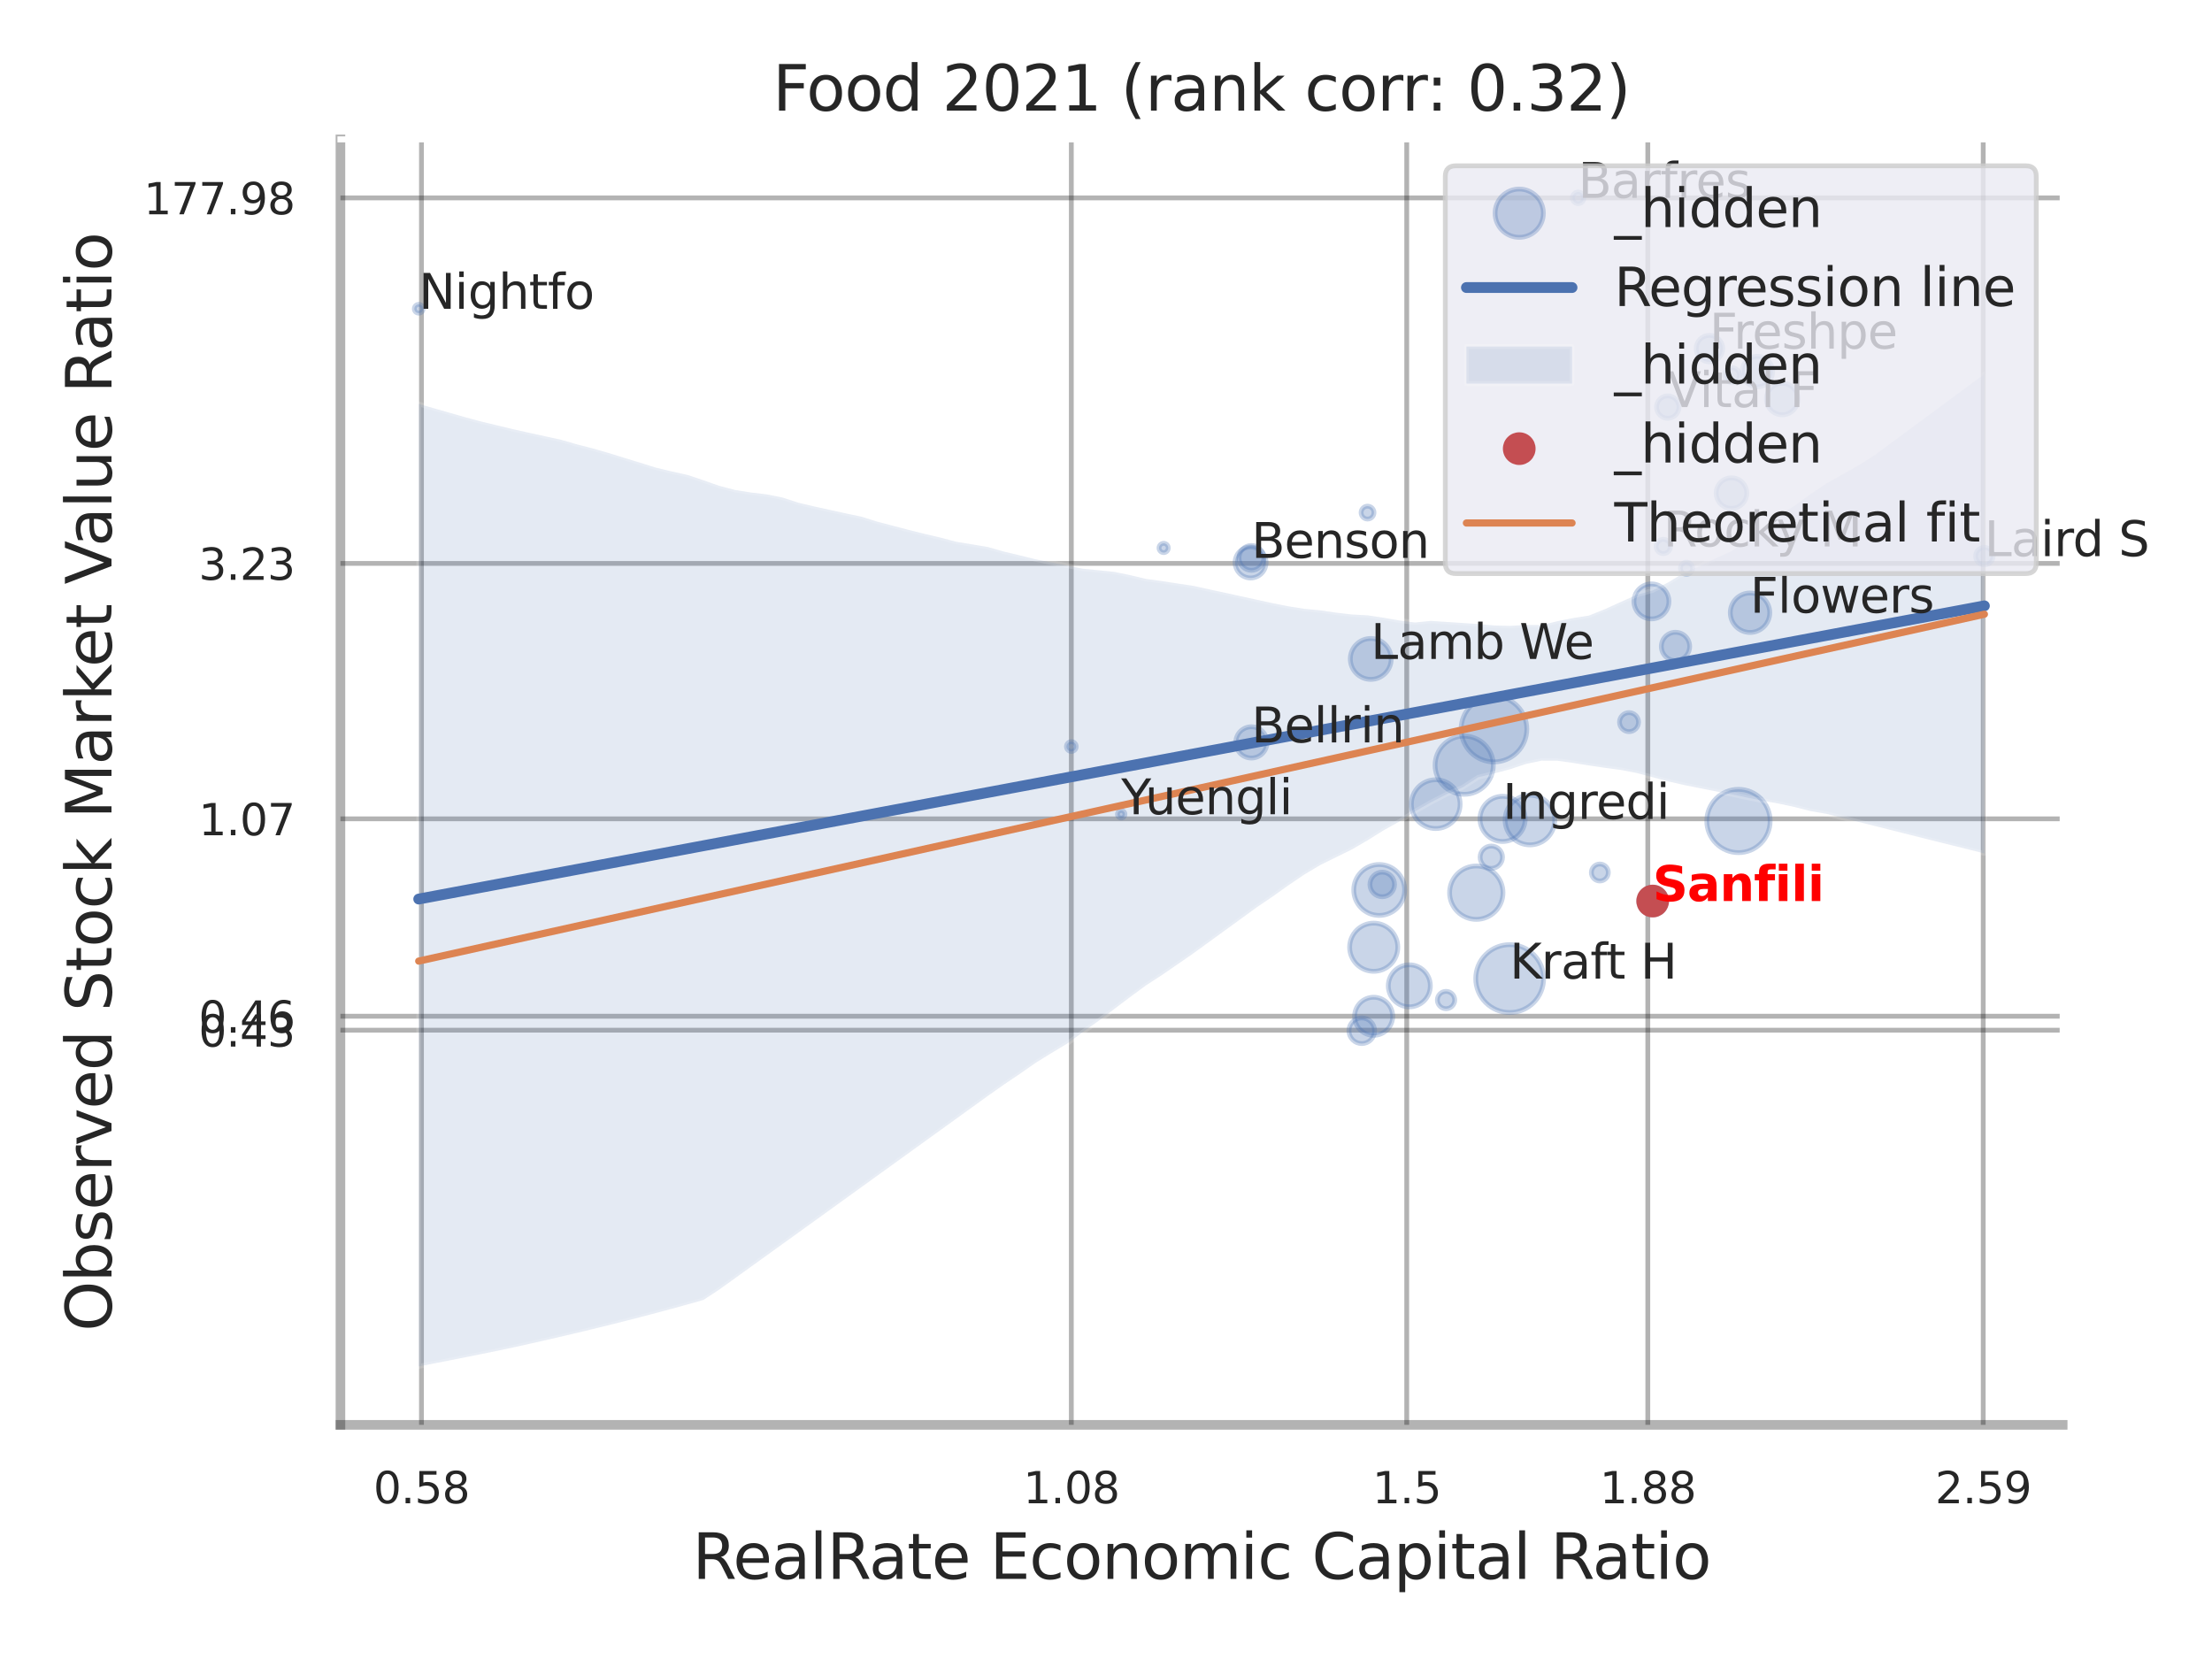 <?xml version="1.0" encoding="utf-8" standalone="no"?>
<!DOCTYPE svg PUBLIC "-//W3C//DTD SVG 1.1//EN"
  "http://www.w3.org/Graphics/SVG/1.1/DTD/svg11.dtd">
<svg xmlns:xlink="http://www.w3.org/1999/xlink" width="460.8pt" height="345.6pt" viewBox="0 0 460.8 345.6" xmlns="http://www.w3.org/2000/svg" version="1.1">
 <defs>
  <style type="text/css">*{stroke-linejoin: round; stroke-linecap: butt}</style>
 </defs>
 <g id="figure_1">
  <g id="patch_1">
   <path d="M 0 345.6 
L 460.8 345.6 
L 460.8 0 
L 0 0 
z
" style="fill: #ffffff"/>
  </g>
  <g id="axes_1">
   <g id="patch_2">
    <path d="M 70.92 296.82 
L 429.693 296.82 
L 429.693 29.04 
L 70.92 29.04 
z
" style="fill: #ffffff"/>
   </g>
   <g id="matplotlib.axis_1">
    <g id="xtick_1">
     <g id="line2d_1">
      <path d="M 87.8 296.82 
L 87.8 29.04 
" clip-path="url(#p4c6bb8a7fe)" style="fill: none; stroke: #000000; stroke-opacity: 0.3; stroke-linecap: round"/>
     </g>
     <g id="text_1">
      <!-- 0.58 -->
      <g style="fill: #262626" transform="translate(77.78 313.159) scale(0.09 -0.09)">
       <defs>
        <path id="DejaVuSans-30" d="M 2034 4250 
Q 1547 4250 1301 3770 
Q 1056 3291 1056 2328 
Q 1056 1369 1301 889 
Q 1547 409 2034 409 
Q 2525 409 2770 889 
Q 3016 1369 3016 2328 
Q 3016 3291 2770 3770 
Q 2525 4250 2034 4250 
z
M 2034 4750 
Q 2819 4750 3233 4129 
Q 3647 3509 3647 2328 
Q 3647 1150 3233 529 
Q 2819 -91 2034 -91 
Q 1250 -91 836 529 
Q 422 1150 422 2328 
Q 422 3509 836 4129 
Q 1250 4750 2034 4750 
z
" transform="scale(0.016)"/>
        <path id="DejaVuSans-2e" d="M 684 794 
L 1344 794 
L 1344 0 
L 684 0 
L 684 794 
z
" transform="scale(0.016)"/>
        <path id="DejaVuSans-35" d="M 691 4666 
L 3169 4666 
L 3169 4134 
L 1269 4134 
L 1269 2991 
Q 1406 3038 1543 3061 
Q 1681 3084 1819 3084 
Q 2600 3084 3056 2656 
Q 3513 2228 3513 1497 
Q 3513 744 3044 326 
Q 2575 -91 1722 -91 
Q 1428 -91 1123 -41 
Q 819 9 494 109 
L 494 744 
Q 775 591 1075 516 
Q 1375 441 1709 441 
Q 2250 441 2565 725 
Q 2881 1009 2881 1497 
Q 2881 1984 2565 2268 
Q 2250 2553 1709 2553 
Q 1456 2553 1204 2497 
Q 953 2441 691 2322 
L 691 4666 
z
" transform="scale(0.016)"/>
        <path id="DejaVuSans-38" d="M 2034 2216 
Q 1584 2216 1326 1975 
Q 1069 1734 1069 1313 
Q 1069 891 1326 650 
Q 1584 409 2034 409 
Q 2484 409 2743 651 
Q 3003 894 3003 1313 
Q 3003 1734 2745 1975 
Q 2488 2216 2034 2216 
z
M 1403 2484 
Q 997 2584 770 2862 
Q 544 3141 544 3541 
Q 544 4100 942 4425 
Q 1341 4750 2034 4750 
Q 2731 4750 3128 4425 
Q 3525 4100 3525 3541 
Q 3525 3141 3298 2862 
Q 3072 2584 2669 2484 
Q 3125 2378 3379 2068 
Q 3634 1759 3634 1313 
Q 3634 634 3220 271 
Q 2806 -91 2034 -91 
Q 1263 -91 848 271 
Q 434 634 434 1313 
Q 434 1759 690 2068 
Q 947 2378 1403 2484 
z
M 1172 3481 
Q 1172 3119 1398 2916 
Q 1625 2713 2034 2713 
Q 2441 2713 2670 2916 
Q 2900 3119 2900 3481 
Q 2900 3844 2670 4047 
Q 2441 4250 2034 4250 
Q 1625 4250 1398 4047 
Q 1172 3844 1172 3481 
z
" transform="scale(0.016)"/>
       </defs>
       <use xlink:href="#DejaVuSans-30"/>
       <use xlink:href="#DejaVuSans-2e" transform="translate(63.623 0)"/>
       <use xlink:href="#DejaVuSans-35" transform="translate(95.41 0)"/>
       <use xlink:href="#DejaVuSans-38" transform="translate(159.033 0)"/>
      </g>
     </g>
    </g>
    <g id="xtick_2">
     <g id="line2d_2">
      <path d="M 223.176 296.82 
L 223.176 29.04 
" clip-path="url(#p4c6bb8a7fe)" style="fill: none; stroke: #000000; stroke-opacity: 0.3; stroke-linecap: round"/>
     </g>
     <g id="text_2">
      <!-- 1.08 -->
      <g style="fill: #262626" transform="translate(213.157 313.159) scale(0.09 -0.09)">
       <defs>
        <path id="DejaVuSans-31" d="M 794 531 
L 1825 531 
L 1825 4091 
L 703 3866 
L 703 4441 
L 1819 4666 
L 2450 4666 
L 2450 531 
L 3481 531 
L 3481 0 
L 794 0 
L 794 531 
z
" transform="scale(0.016)"/>
       </defs>
       <use xlink:href="#DejaVuSans-31"/>
       <use xlink:href="#DejaVuSans-2e" transform="translate(63.623 0)"/>
       <use xlink:href="#DejaVuSans-30" transform="translate(95.41 0)"/>
       <use xlink:href="#DejaVuSans-38" transform="translate(159.033 0)"/>
      </g>
     </g>
    </g>
    <g id="xtick_3">
     <g id="line2d_3">
      <path d="M 293.048 296.82 
L 293.048 29.04 
" clip-path="url(#p4c6bb8a7fe)" style="fill: none; stroke: #000000; stroke-opacity: 0.3; stroke-linecap: round"/>
     </g>
     <g id="text_3">
      <!-- 1.5 -->
      <g style="fill: #262626" transform="translate(285.892 313.159) scale(0.09 -0.09)">
       <use xlink:href="#DejaVuSans-31"/>
       <use xlink:href="#DejaVuSans-2e" transform="translate(63.623 0)"/>
       <use xlink:href="#DejaVuSans-35" transform="translate(95.41 0)"/>
      </g>
     </g>
    </g>
    <g id="xtick_4">
     <g id="line2d_4">
      <path d="M 343.269 296.82 
L 343.269 29.04 
" clip-path="url(#p4c6bb8a7fe)" style="fill: none; stroke: #000000; stroke-opacity: 0.3; stroke-linecap: round"/>
     </g>
     <g id="text_4">
      <!-- 1.88 -->
      <g style="fill: #262626" transform="translate(333.249 313.159) scale(0.09 -0.09)">
       <use xlink:href="#DejaVuSans-31"/>
       <use xlink:href="#DejaVuSans-2e" transform="translate(63.623 0)"/>
       <use xlink:href="#DejaVuSans-38" transform="translate(95.41 0)"/>
       <use xlink:href="#DejaVuSans-38" transform="translate(159.033 0)"/>
      </g>
     </g>
    </g>
    <g id="xtick_5">
     <g id="line2d_5">
      <path d="M 413.14 296.82 
L 413.14 29.04 
" clip-path="url(#p4c6bb8a7fe)" style="fill: none; stroke: #000000; stroke-opacity: 0.3; stroke-linecap: round"/>
     </g>
     <g id="text_5">
      <!-- 2.59 -->
      <g style="fill: #262626" transform="translate(403.121 313.159) scale(0.09 -0.09)">
       <defs>
        <path id="DejaVuSans-32" d="M 1228 531 
L 3431 531 
L 3431 0 
L 469 0 
L 469 531 
Q 828 903 1448 1529 
Q 2069 2156 2228 2338 
Q 2531 2678 2651 2914 
Q 2772 3150 2772 3378 
Q 2772 3750 2511 3984 
Q 2250 4219 1831 4219 
Q 1534 4219 1204 4116 
Q 875 4013 500 3803 
L 500 4441 
Q 881 4594 1212 4672 
Q 1544 4750 1819 4750 
Q 2544 4750 2975 4387 
Q 3406 4025 3406 3419 
Q 3406 3131 3298 2873 
Q 3191 2616 2906 2266 
Q 2828 2175 2409 1742 
Q 1991 1309 1228 531 
z
" transform="scale(0.016)"/>
        <path id="DejaVuSans-39" d="M 703 97 
L 703 672 
Q 941 559 1184 500 
Q 1428 441 1663 441 
Q 2288 441 2617 861 
Q 2947 1281 2994 2138 
Q 2813 1869 2534 1725 
Q 2256 1581 1919 1581 
Q 1219 1581 811 2004 
Q 403 2428 403 3163 
Q 403 3881 828 4315 
Q 1253 4750 1959 4750 
Q 2769 4750 3195 4129 
Q 3622 3509 3622 2328 
Q 3622 1225 3098 567 
Q 2575 -91 1691 -91 
Q 1453 -91 1209 -44 
Q 966 3 703 97 
z
M 1959 2075 
Q 2384 2075 2632 2365 
Q 2881 2656 2881 3163 
Q 2881 3666 2632 3958 
Q 2384 4250 1959 4250 
Q 1534 4250 1286 3958 
Q 1038 3666 1038 3163 
Q 1038 2656 1286 2365 
Q 1534 2075 1959 2075 
z
" transform="scale(0.016)"/>
       </defs>
       <use xlink:href="#DejaVuSans-32"/>
       <use xlink:href="#DejaVuSans-2e" transform="translate(63.623 0)"/>
       <use xlink:href="#DejaVuSans-35" transform="translate(95.41 0)"/>
       <use xlink:href="#DejaVuSans-39" transform="translate(159.033 0)"/>
      </g>
     </g>
    </g>
    <g id="xtick_6"/>
    <g id="xtick_7"/>
    <g id="xtick_8"/>
    <g id="text_6">
     <!-- RealRate Economic Capital Ratio -->
     <g style="fill: #262626" transform="translate(144.253 328.908) scale(0.13 -0.13)">
      <defs>
       <path id="DejaVuSans-52" d="M 2841 2188 
Q 3044 2119 3236 1894 
Q 3428 1669 3622 1275 
L 4263 0 
L 3584 0 
L 2988 1197 
Q 2756 1666 2539 1819 
Q 2322 1972 1947 1972 
L 1259 1972 
L 1259 0 
L 628 0 
L 628 4666 
L 2053 4666 
Q 2853 4666 3247 4331 
Q 3641 3997 3641 3322 
Q 3641 2881 3436 2590 
Q 3231 2300 2841 2188 
z
M 1259 4147 
L 1259 2491 
L 2053 2491 
Q 2509 2491 2742 2702 
Q 2975 2913 2975 3322 
Q 2975 3731 2742 3939 
Q 2509 4147 2053 4147 
L 1259 4147 
z
" transform="scale(0.016)"/>
       <path id="DejaVuSans-65" d="M 3597 1894 
L 3597 1613 
L 953 1613 
Q 991 1019 1311 708 
Q 1631 397 2203 397 
Q 2534 397 2845 478 
Q 3156 559 3463 722 
L 3463 178 
Q 3153 47 2828 -22 
Q 2503 -91 2169 -91 
Q 1331 -91 842 396 
Q 353 884 353 1716 
Q 353 2575 817 3079 
Q 1281 3584 2069 3584 
Q 2775 3584 3186 3129 
Q 3597 2675 3597 1894 
z
M 3022 2063 
Q 3016 2534 2758 2815 
Q 2500 3097 2075 3097 
Q 1594 3097 1305 2825 
Q 1016 2553 972 2059 
L 3022 2063 
z
" transform="scale(0.016)"/>
       <path id="DejaVuSans-61" d="M 2194 1759 
Q 1497 1759 1228 1600 
Q 959 1441 959 1056 
Q 959 750 1161 570 
Q 1363 391 1709 391 
Q 2188 391 2477 730 
Q 2766 1069 2766 1631 
L 2766 1759 
L 2194 1759 
z
M 3341 1997 
L 3341 0 
L 2766 0 
L 2766 531 
Q 2569 213 2275 61 
Q 1981 -91 1556 -91 
Q 1019 -91 701 211 
Q 384 513 384 1019 
Q 384 1609 779 1909 
Q 1175 2209 1959 2209 
L 2766 2209 
L 2766 2266 
Q 2766 2663 2505 2880 
Q 2244 3097 1772 3097 
Q 1472 3097 1187 3025 
Q 903 2953 641 2809 
L 641 3341 
Q 956 3463 1253 3523 
Q 1550 3584 1831 3584 
Q 2591 3584 2966 3190 
Q 3341 2797 3341 1997 
z
" transform="scale(0.016)"/>
       <path id="DejaVuSans-6c" d="M 603 4863 
L 1178 4863 
L 1178 0 
L 603 0 
L 603 4863 
z
" transform="scale(0.016)"/>
       <path id="DejaVuSans-74" d="M 1172 4494 
L 1172 3500 
L 2356 3500 
L 2356 3053 
L 1172 3053 
L 1172 1153 
Q 1172 725 1289 603 
Q 1406 481 1766 481 
L 2356 481 
L 2356 0 
L 1766 0 
Q 1100 0 847 248 
Q 594 497 594 1153 
L 594 3053 
L 172 3053 
L 172 3500 
L 594 3500 
L 594 4494 
L 1172 4494 
z
" transform="scale(0.016)"/>
       <path id="DejaVuSans-20" transform="scale(0.016)"/>
       <path id="DejaVuSans-45" d="M 628 4666 
L 3578 4666 
L 3578 4134 
L 1259 4134 
L 1259 2753 
L 3481 2753 
L 3481 2222 
L 1259 2222 
L 1259 531 
L 3634 531 
L 3634 0 
L 628 0 
L 628 4666 
z
" transform="scale(0.016)"/>
       <path id="DejaVuSans-63" d="M 3122 3366 
L 3122 2828 
Q 2878 2963 2633 3030 
Q 2388 3097 2138 3097 
Q 1578 3097 1268 2742 
Q 959 2388 959 1747 
Q 959 1106 1268 751 
Q 1578 397 2138 397 
Q 2388 397 2633 464 
Q 2878 531 3122 666 
L 3122 134 
Q 2881 22 2623 -34 
Q 2366 -91 2075 -91 
Q 1284 -91 818 406 
Q 353 903 353 1747 
Q 353 2603 823 3093 
Q 1294 3584 2113 3584 
Q 2378 3584 2631 3529 
Q 2884 3475 3122 3366 
z
" transform="scale(0.016)"/>
       <path id="DejaVuSans-6f" d="M 1959 3097 
Q 1497 3097 1228 2736 
Q 959 2375 959 1747 
Q 959 1119 1226 758 
Q 1494 397 1959 397 
Q 2419 397 2687 759 
Q 2956 1122 2956 1747 
Q 2956 2369 2687 2733 
Q 2419 3097 1959 3097 
z
M 1959 3584 
Q 2709 3584 3137 3096 
Q 3566 2609 3566 1747 
Q 3566 888 3137 398 
Q 2709 -91 1959 -91 
Q 1206 -91 779 398 
Q 353 888 353 1747 
Q 353 2609 779 3096 
Q 1206 3584 1959 3584 
z
" transform="scale(0.016)"/>
       <path id="DejaVuSans-6e" d="M 3513 2113 
L 3513 0 
L 2938 0 
L 2938 2094 
Q 2938 2591 2744 2837 
Q 2550 3084 2163 3084 
Q 1697 3084 1428 2787 
Q 1159 2491 1159 1978 
L 1159 0 
L 581 0 
L 581 3500 
L 1159 3500 
L 1159 2956 
Q 1366 3272 1645 3428 
Q 1925 3584 2291 3584 
Q 2894 3584 3203 3211 
Q 3513 2838 3513 2113 
z
" transform="scale(0.016)"/>
       <path id="DejaVuSans-6d" d="M 3328 2828 
Q 3544 3216 3844 3400 
Q 4144 3584 4550 3584 
Q 5097 3584 5394 3201 
Q 5691 2819 5691 2113 
L 5691 0 
L 5113 0 
L 5113 2094 
Q 5113 2597 4934 2840 
Q 4756 3084 4391 3084 
Q 3944 3084 3684 2787 
Q 3425 2491 3425 1978 
L 3425 0 
L 2847 0 
L 2847 2094 
Q 2847 2600 2669 2842 
Q 2491 3084 2119 3084 
Q 1678 3084 1418 2786 
Q 1159 2488 1159 1978 
L 1159 0 
L 581 0 
L 581 3500 
L 1159 3500 
L 1159 2956 
Q 1356 3278 1631 3431 
Q 1906 3584 2284 3584 
Q 2666 3584 2933 3390 
Q 3200 3197 3328 2828 
z
" transform="scale(0.016)"/>
       <path id="DejaVuSans-69" d="M 603 3500 
L 1178 3500 
L 1178 0 
L 603 0 
L 603 3500 
z
M 603 4863 
L 1178 4863 
L 1178 4134 
L 603 4134 
L 603 4863 
z
" transform="scale(0.016)"/>
       <path id="DejaVuSans-43" d="M 4122 4306 
L 4122 3641 
Q 3803 3938 3442 4084 
Q 3081 4231 2675 4231 
Q 1875 4231 1450 3742 
Q 1025 3253 1025 2328 
Q 1025 1406 1450 917 
Q 1875 428 2675 428 
Q 3081 428 3442 575 
Q 3803 722 4122 1019 
L 4122 359 
Q 3791 134 3420 21 
Q 3050 -91 2638 -91 
Q 1578 -91 968 557 
Q 359 1206 359 2328 
Q 359 3453 968 4101 
Q 1578 4750 2638 4750 
Q 3056 4750 3426 4639 
Q 3797 4528 4122 4306 
z
" transform="scale(0.016)"/>
       <path id="DejaVuSans-70" d="M 1159 525 
L 1159 -1331 
L 581 -1331 
L 581 3500 
L 1159 3500 
L 1159 2969 
Q 1341 3281 1617 3432 
Q 1894 3584 2278 3584 
Q 2916 3584 3314 3078 
Q 3713 2572 3713 1747 
Q 3713 922 3314 415 
Q 2916 -91 2278 -91 
Q 1894 -91 1617 61 
Q 1341 213 1159 525 
z
M 3116 1747 
Q 3116 2381 2855 2742 
Q 2594 3103 2138 3103 
Q 1681 3103 1420 2742 
Q 1159 2381 1159 1747 
Q 1159 1113 1420 752 
Q 1681 391 2138 391 
Q 2594 391 2855 752 
Q 3116 1113 3116 1747 
z
" transform="scale(0.016)"/>
      </defs>
      <use xlink:href="#DejaVuSans-52"/>
      <use xlink:href="#DejaVuSans-65" transform="translate(64.982 0)"/>
      <use xlink:href="#DejaVuSans-61" transform="translate(126.506 0)"/>
      <use xlink:href="#DejaVuSans-6c" transform="translate(187.785 0)"/>
      <use xlink:href="#DejaVuSans-52" transform="translate(215.568 0)"/>
      <use xlink:href="#DejaVuSans-61" transform="translate(282.801 0)"/>
      <use xlink:href="#DejaVuSans-74" transform="translate(344.08 0)"/>
      <use xlink:href="#DejaVuSans-65" transform="translate(383.289 0)"/>
      <use xlink:href="#DejaVuSans-20" transform="translate(444.812 0)"/>
      <use xlink:href="#DejaVuSans-45" transform="translate(476.6 0)"/>
      <use xlink:href="#DejaVuSans-63" transform="translate(539.783 0)"/>
      <use xlink:href="#DejaVuSans-6f" transform="translate(594.764 0)"/>
      <use xlink:href="#DejaVuSans-6e" transform="translate(655.945 0)"/>
      <use xlink:href="#DejaVuSans-6f" transform="translate(719.324 0)"/>
      <use xlink:href="#DejaVuSans-6d" transform="translate(780.506 0)"/>
      <use xlink:href="#DejaVuSans-69" transform="translate(877.918 0)"/>
      <use xlink:href="#DejaVuSans-63" transform="translate(905.701 0)"/>
      <use xlink:href="#DejaVuSans-20" transform="translate(960.682 0)"/>
      <use xlink:href="#DejaVuSans-43" transform="translate(992.469 0)"/>
      <use xlink:href="#DejaVuSans-61" transform="translate(1062.293 0)"/>
      <use xlink:href="#DejaVuSans-70" transform="translate(1123.572 0)"/>
      <use xlink:href="#DejaVuSans-69" transform="translate(1187.049 0)"/>
      <use xlink:href="#DejaVuSans-74" transform="translate(1214.832 0)"/>
      <use xlink:href="#DejaVuSans-61" transform="translate(1254.041 0)"/>
      <use xlink:href="#DejaVuSans-6c" transform="translate(1315.32 0)"/>
      <use xlink:href="#DejaVuSans-20" transform="translate(1343.104 0)"/>
      <use xlink:href="#DejaVuSans-52" transform="translate(1374.891 0)"/>
      <use xlink:href="#DejaVuSans-61" transform="translate(1442.123 0)"/>
      <use xlink:href="#DejaVuSans-74" transform="translate(1503.402 0)"/>
      <use xlink:href="#DejaVuSans-69" transform="translate(1542.611 0)"/>
      <use xlink:href="#DejaVuSans-6f" transform="translate(1570.395 0)"/>
     </g>
    </g>
   </g>
   <g id="matplotlib.axis_2">
    <g id="ytick_1">
     <g id="line2d_6">
      <path d="M 70.92 214.602 
L 429.693 214.602 
" clip-path="url(#p4c6bb8a7fe)" style="fill: none; stroke: #000000; stroke-opacity: 0.3; stroke-linecap: round"/>
     </g>
     <g id="text_7">
      <!-- 0.43 -->
      <g style="fill: #262626" transform="translate(41.381 218.021) scale(0.09 -0.09)">
       <defs>
        <path id="DejaVuSans-34" d="M 2419 4116 
L 825 1625 
L 2419 1625 
L 2419 4116 
z
M 2253 4666 
L 3047 4666 
L 3047 1625 
L 3713 1625 
L 3713 1100 
L 3047 1100 
L 3047 0 
L 2419 0 
L 2419 1100 
L 313 1100 
L 313 1709 
L 2253 4666 
z
" transform="scale(0.016)"/>
        <path id="DejaVuSans-33" d="M 2597 2516 
Q 3050 2419 3304 2112 
Q 3559 1806 3559 1356 
Q 3559 666 3084 287 
Q 2609 -91 1734 -91 
Q 1441 -91 1130 -33 
Q 819 25 488 141 
L 488 750 
Q 750 597 1062 519 
Q 1375 441 1716 441 
Q 2309 441 2620 675 
Q 2931 909 2931 1356 
Q 2931 1769 2642 2001 
Q 2353 2234 1838 2234 
L 1294 2234 
L 1294 2753 
L 1863 2753 
Q 2328 2753 2575 2939 
Q 2822 3125 2822 3475 
Q 2822 3834 2567 4026 
Q 2313 4219 1838 4219 
Q 1578 4219 1281 4162 
Q 984 4106 628 3988 
L 628 4550 
Q 988 4650 1302 4700 
Q 1616 4750 1894 4750 
Q 2613 4750 3031 4423 
Q 3450 4097 3450 3541 
Q 3450 3153 3228 2886 
Q 3006 2619 2597 2516 
z
" transform="scale(0.016)"/>
       </defs>
       <use xlink:href="#DejaVuSans-30"/>
       <use xlink:href="#DejaVuSans-2e" transform="translate(63.623 0)"/>
       <use xlink:href="#DejaVuSans-34" transform="translate(95.41 0)"/>
       <use xlink:href="#DejaVuSans-33" transform="translate(159.033 0)"/>
      </g>
     </g>
    </g>
    <g id="ytick_2">
     <g id="line2d_7">
      <path d="M 70.92 211.699 
L 429.693 211.699 
" clip-path="url(#p4c6bb8a7fe)" style="fill: none; stroke: #000000; stroke-opacity: 0.3; stroke-linecap: round"/>
     </g>
     <g id="text_8">
      <!-- 0.46 -->
      <g style="fill: #262626" transform="translate(41.381 215.118) scale(0.09 -0.09)">
       <defs>
        <path id="DejaVuSans-36" d="M 2113 2584 
Q 1688 2584 1439 2293 
Q 1191 2003 1191 1497 
Q 1191 994 1439 701 
Q 1688 409 2113 409 
Q 2538 409 2786 701 
Q 3034 994 3034 1497 
Q 3034 2003 2786 2293 
Q 2538 2584 2113 2584 
z
M 3366 4563 
L 3366 3988 
Q 3128 4100 2886 4159 
Q 2644 4219 2406 4219 
Q 1781 4219 1451 3797 
Q 1122 3375 1075 2522 
Q 1259 2794 1537 2939 
Q 1816 3084 2150 3084 
Q 2853 3084 3261 2657 
Q 3669 2231 3669 1497 
Q 3669 778 3244 343 
Q 2819 -91 2113 -91 
Q 1303 -91 875 529 
Q 447 1150 447 2328 
Q 447 3434 972 4092 
Q 1497 4750 2381 4750 
Q 2619 4750 2861 4703 
Q 3103 4656 3366 4563 
z
" transform="scale(0.016)"/>
       </defs>
       <use xlink:href="#DejaVuSans-30"/>
       <use xlink:href="#DejaVuSans-2e" transform="translate(63.623 0)"/>
       <use xlink:href="#DejaVuSans-34" transform="translate(95.41 0)"/>
       <use xlink:href="#DejaVuSans-36" transform="translate(159.033 0)"/>
      </g>
     </g>
    </g>
    <g id="ytick_3">
     <g id="line2d_8">
      <path d="M 70.92 170.579 
L 429.693 170.579 
" clip-path="url(#p4c6bb8a7fe)" style="fill: none; stroke: #000000; stroke-opacity: 0.3; stroke-linecap: round"/>
     </g>
     <g id="text_9">
      <!-- 1.07 -->
      <g style="fill: #262626" transform="translate(41.381 173.998) scale(0.09 -0.09)">
       <defs>
        <path id="DejaVuSans-37" d="M 525 4666 
L 3525 4666 
L 3525 4397 
L 1831 0 
L 1172 0 
L 2766 4134 
L 525 4134 
L 525 4666 
z
" transform="scale(0.016)"/>
       </defs>
       <use xlink:href="#DejaVuSans-31"/>
       <use xlink:href="#DejaVuSans-2e" transform="translate(63.623 0)"/>
       <use xlink:href="#DejaVuSans-30" transform="translate(95.41 0)"/>
       <use xlink:href="#DejaVuSans-37" transform="translate(159.033 0)"/>
      </g>
     </g>
    </g>
    <g id="ytick_4">
     <g id="line2d_9">
      <path d="M 70.92 117.365 
L 429.693 117.365 
" clip-path="url(#p4c6bb8a7fe)" style="fill: none; stroke: #000000; stroke-opacity: 0.3; stroke-linecap: round"/>
     </g>
     <g id="text_10">
      <!-- 3.23 -->
      <g style="fill: #262626" transform="translate(41.381 120.785) scale(0.09 -0.09)">
       <use xlink:href="#DejaVuSans-33"/>
       <use xlink:href="#DejaVuSans-2e" transform="translate(63.623 0)"/>
       <use xlink:href="#DejaVuSans-32" transform="translate(95.41 0)"/>
       <use xlink:href="#DejaVuSans-33" transform="translate(159.033 0)"/>
      </g>
     </g>
    </g>
    <g id="ytick_5">
     <g id="line2d_10">
      <path d="M 70.92 41.224 
L 429.693 41.224 
" clip-path="url(#p4c6bb8a7fe)" style="fill: none; stroke: #000000; stroke-opacity: 0.3; stroke-linecap: round"/>
     </g>
     <g id="text_11">
      <!-- 177.98 -->
      <g style="fill: #262626" transform="translate(29.928 44.643) scale(0.09 -0.09)">
       <use xlink:href="#DejaVuSans-31"/>
       <use xlink:href="#DejaVuSans-37" transform="translate(63.623 0)"/>
       <use xlink:href="#DejaVuSans-37" transform="translate(127.246 0)"/>
       <use xlink:href="#DejaVuSans-2e" transform="translate(190.869 0)"/>
       <use xlink:href="#DejaVuSans-39" transform="translate(222.656 0)"/>
       <use xlink:href="#DejaVuSans-38" transform="translate(286.279 0)"/>
      </g>
     </g>
    </g>
    <g id="ytick_6"/>
    <g id="ytick_7"/>
    <g id="ytick_8"/>
    <g id="text_12">
     <!-- Observed Stock Market Value Ratio -->
     <g style="fill: #262626" transform="translate(23.225 277.332) rotate(-90) scale(0.13 -0.13)">
      <defs>
       <path id="DejaVuSans-4f" d="M 2522 4238 
Q 1834 4238 1429 3725 
Q 1025 3213 1025 2328 
Q 1025 1447 1429 934 
Q 1834 422 2522 422 
Q 3209 422 3611 934 
Q 4013 1447 4013 2328 
Q 4013 3213 3611 3725 
Q 3209 4238 2522 4238 
z
M 2522 4750 
Q 3503 4750 4090 4092 
Q 4678 3434 4678 2328 
Q 4678 1225 4090 567 
Q 3503 -91 2522 -91 
Q 1538 -91 948 565 
Q 359 1222 359 2328 
Q 359 3434 948 4092 
Q 1538 4750 2522 4750 
z
" transform="scale(0.016)"/>
       <path id="DejaVuSans-62" d="M 3116 1747 
Q 3116 2381 2855 2742 
Q 2594 3103 2138 3103 
Q 1681 3103 1420 2742 
Q 1159 2381 1159 1747 
Q 1159 1113 1420 752 
Q 1681 391 2138 391 
Q 2594 391 2855 752 
Q 3116 1113 3116 1747 
z
M 1159 2969 
Q 1341 3281 1617 3432 
Q 1894 3584 2278 3584 
Q 2916 3584 3314 3078 
Q 3713 2572 3713 1747 
Q 3713 922 3314 415 
Q 2916 -91 2278 -91 
Q 1894 -91 1617 61 
Q 1341 213 1159 525 
L 1159 0 
L 581 0 
L 581 4863 
L 1159 4863 
L 1159 2969 
z
" transform="scale(0.016)"/>
       <path id="DejaVuSans-73" d="M 2834 3397 
L 2834 2853 
Q 2591 2978 2328 3040 
Q 2066 3103 1784 3103 
Q 1356 3103 1142 2972 
Q 928 2841 928 2578 
Q 928 2378 1081 2264 
Q 1234 2150 1697 2047 
L 1894 2003 
Q 2506 1872 2764 1633 
Q 3022 1394 3022 966 
Q 3022 478 2636 193 
Q 2250 -91 1575 -91 
Q 1294 -91 989 -36 
Q 684 19 347 128 
L 347 722 
Q 666 556 975 473 
Q 1284 391 1588 391 
Q 1994 391 2212 530 
Q 2431 669 2431 922 
Q 2431 1156 2273 1281 
Q 2116 1406 1581 1522 
L 1381 1569 
Q 847 1681 609 1914 
Q 372 2147 372 2553 
Q 372 3047 722 3315 
Q 1072 3584 1716 3584 
Q 2034 3584 2315 3537 
Q 2597 3491 2834 3397 
z
" transform="scale(0.016)"/>
       <path id="DejaVuSans-72" d="M 2631 2963 
Q 2534 3019 2420 3045 
Q 2306 3072 2169 3072 
Q 1681 3072 1420 2755 
Q 1159 2438 1159 1844 
L 1159 0 
L 581 0 
L 581 3500 
L 1159 3500 
L 1159 2956 
Q 1341 3275 1631 3429 
Q 1922 3584 2338 3584 
Q 2397 3584 2469 3576 
Q 2541 3569 2628 3553 
L 2631 2963 
z
" transform="scale(0.016)"/>
       <path id="DejaVuSans-76" d="M 191 3500 
L 800 3500 
L 1894 563 
L 2988 3500 
L 3597 3500 
L 2284 0 
L 1503 0 
L 191 3500 
z
" transform="scale(0.016)"/>
       <path id="DejaVuSans-64" d="M 2906 2969 
L 2906 4863 
L 3481 4863 
L 3481 0 
L 2906 0 
L 2906 525 
Q 2725 213 2448 61 
Q 2172 -91 1784 -91 
Q 1150 -91 751 415 
Q 353 922 353 1747 
Q 353 2572 751 3078 
Q 1150 3584 1784 3584 
Q 2172 3584 2448 3432 
Q 2725 3281 2906 2969 
z
M 947 1747 
Q 947 1113 1208 752 
Q 1469 391 1925 391 
Q 2381 391 2643 752 
Q 2906 1113 2906 1747 
Q 2906 2381 2643 2742 
Q 2381 3103 1925 3103 
Q 1469 3103 1208 2742 
Q 947 2381 947 1747 
z
" transform="scale(0.016)"/>
       <path id="DejaVuSans-53" d="M 3425 4513 
L 3425 3897 
Q 3066 4069 2747 4153 
Q 2428 4238 2131 4238 
Q 1616 4238 1336 4038 
Q 1056 3838 1056 3469 
Q 1056 3159 1242 3001 
Q 1428 2844 1947 2747 
L 2328 2669 
Q 3034 2534 3370 2195 
Q 3706 1856 3706 1288 
Q 3706 609 3251 259 
Q 2797 -91 1919 -91 
Q 1588 -91 1214 -16 
Q 841 59 441 206 
L 441 856 
Q 825 641 1194 531 
Q 1563 422 1919 422 
Q 2459 422 2753 634 
Q 3047 847 3047 1241 
Q 3047 1584 2836 1778 
Q 2625 1972 2144 2069 
L 1759 2144 
Q 1053 2284 737 2584 
Q 422 2884 422 3419 
Q 422 4038 858 4394 
Q 1294 4750 2059 4750 
Q 2388 4750 2728 4690 
Q 3069 4631 3425 4513 
z
" transform="scale(0.016)"/>
       <path id="DejaVuSans-6b" d="M 581 4863 
L 1159 4863 
L 1159 1991 
L 2875 3500 
L 3609 3500 
L 1753 1863 
L 3688 0 
L 2938 0 
L 1159 1709 
L 1159 0 
L 581 0 
L 581 4863 
z
" transform="scale(0.016)"/>
       <path id="DejaVuSans-4d" d="M 628 4666 
L 1569 4666 
L 2759 1491 
L 3956 4666 
L 4897 4666 
L 4897 0 
L 4281 0 
L 4281 4097 
L 3078 897 
L 2444 897 
L 1241 4097 
L 1241 0 
L 628 0 
L 628 4666 
z
" transform="scale(0.016)"/>
       <path id="DejaVuSans-56" d="M 1831 0 
L 50 4666 
L 709 4666 
L 2188 738 
L 3669 4666 
L 4325 4666 
L 2547 0 
L 1831 0 
z
" transform="scale(0.016)"/>
       <path id="DejaVuSans-75" d="M 544 1381 
L 544 3500 
L 1119 3500 
L 1119 1403 
Q 1119 906 1312 657 
Q 1506 409 1894 409 
Q 2359 409 2629 706 
Q 2900 1003 2900 1516 
L 2900 3500 
L 3475 3500 
L 3475 0 
L 2900 0 
L 2900 538 
Q 2691 219 2414 64 
Q 2138 -91 1772 -91 
Q 1169 -91 856 284 
Q 544 659 544 1381 
z
M 1991 3584 
L 1991 3584 
z
" transform="scale(0.016)"/>
      </defs>
      <use xlink:href="#DejaVuSans-4f"/>
      <use xlink:href="#DejaVuSans-62" transform="translate(78.711 0)"/>
      <use xlink:href="#DejaVuSans-73" transform="translate(142.188 0)"/>
      <use xlink:href="#DejaVuSans-65" transform="translate(194.287 0)"/>
      <use xlink:href="#DejaVuSans-72" transform="translate(255.811 0)"/>
      <use xlink:href="#DejaVuSans-76" transform="translate(296.924 0)"/>
      <use xlink:href="#DejaVuSans-65" transform="translate(356.104 0)"/>
      <use xlink:href="#DejaVuSans-64" transform="translate(417.627 0)"/>
      <use xlink:href="#DejaVuSans-20" transform="translate(481.104 0)"/>
      <use xlink:href="#DejaVuSans-53" transform="translate(512.891 0)"/>
      <use xlink:href="#DejaVuSans-74" transform="translate(576.367 0)"/>
      <use xlink:href="#DejaVuSans-6f" transform="translate(615.576 0)"/>
      <use xlink:href="#DejaVuSans-63" transform="translate(676.758 0)"/>
      <use xlink:href="#DejaVuSans-6b" transform="translate(731.738 0)"/>
      <use xlink:href="#DejaVuSans-20" transform="translate(789.648 0)"/>
      <use xlink:href="#DejaVuSans-4d" transform="translate(821.436 0)"/>
      <use xlink:href="#DejaVuSans-61" transform="translate(907.715 0)"/>
      <use xlink:href="#DejaVuSans-72" transform="translate(968.994 0)"/>
      <use xlink:href="#DejaVuSans-6b" transform="translate(1010.107 0)"/>
      <use xlink:href="#DejaVuSans-65" transform="translate(1064.393 0)"/>
      <use xlink:href="#DejaVuSans-74" transform="translate(1125.916 0)"/>
      <use xlink:href="#DejaVuSans-20" transform="translate(1165.125 0)"/>
      <use xlink:href="#DejaVuSans-56" transform="translate(1196.912 0)"/>
      <use xlink:href="#DejaVuSans-61" transform="translate(1257.57 0)"/>
      <use xlink:href="#DejaVuSans-6c" transform="translate(1318.85 0)"/>
      <use xlink:href="#DejaVuSans-75" transform="translate(1346.633 0)"/>
      <use xlink:href="#DejaVuSans-65" transform="translate(1410.012 0)"/>
      <use xlink:href="#DejaVuSans-20" transform="translate(1471.535 0)"/>
      <use xlink:href="#DejaVuSans-52" transform="translate(1503.322 0)"/>
      <use xlink:href="#DejaVuSans-61" transform="translate(1570.555 0)"/>
      <use xlink:href="#DejaVuSans-74" transform="translate(1631.834 0)"/>
      <use xlink:href="#DejaVuSans-69" transform="translate(1671.043 0)"/>
      <use xlink:href="#DejaVuSans-6f" transform="translate(1698.826 0)"/>
     </g>
    </g>
   </g>
   <g id="PathCollection_1">
    <path d="M 310.667 180.902 
C 311.285 180.902 311.878 180.656 312.315 180.219 
C 312.753 179.782 312.998 179.189 312.998 178.57 
C 312.998 177.952 312.753 177.359 312.315 176.922 
C 311.878 176.485 311.285 176.239 310.667 176.239 
C 310.048 176.239 309.455 176.485 309.018 176.922 
C 308.581 177.359 308.335 177.952 308.335 178.57 
C 308.335 179.189 308.581 179.782 309.018 180.219 
C 309.455 180.656 310.048 180.902 310.667 180.902 
z
" clip-path="url(#p4c6bb8a7fe)" style="fill: #4c72b0; fill-opacity: 0.3; stroke: #4c72b0; stroke-opacity: 0.3"/>
    <path d="M 299.092 172.6 
C 300.44 172.6 301.733 172.065 302.686 171.112 
C 303.639 170.159 304.175 168.866 304.175 167.518 
C 304.175 166.17 303.639 164.877 302.686 163.924 
C 301.733 162.971 300.44 162.436 299.092 162.436 
C 297.744 162.436 296.451 162.971 295.498 163.924 
C 294.545 164.877 294.01 166.17 294.01 167.518 
C 294.01 168.866 294.545 170.159 295.498 171.112 
C 296.451 172.065 297.744 172.6 299.092 172.6 
z
" clip-path="url(#p4c6bb8a7fe)" style="fill: #4c72b0; fill-opacity: 0.3; stroke: #4c72b0; stroke-opacity: 0.3"/>
    <path d="M 307.538 191.522 
C 309.013 191.522 310.428 190.936 311.471 189.893 
C 312.514 188.85 313.1 187.435 313.1 185.96 
C 313.1 184.485 312.514 183.07 311.471 182.027 
C 310.428 180.984 309.013 180.398 307.538 180.398 
C 306.063 180.398 304.648 180.984 303.605 182.027 
C 302.562 183.07 301.976 184.485 301.976 185.96 
C 301.976 187.435 302.562 188.85 303.605 189.893 
C 304.648 190.936 306.063 191.522 307.538 191.522 
z
" clip-path="url(#p4c6bb8a7fe)" style="fill: #4c72b0; fill-opacity: 0.3; stroke: #4c72b0; stroke-opacity: 0.3"/>
    <path d="M 283.681 217.397 
C 284.39 217.397 285.07 217.116 285.571 216.614 
C 286.072 216.113 286.354 215.433 286.354 214.725 
C 286.354 214.016 286.072 213.336 285.571 212.835 
C 285.07 212.333 284.39 212.052 283.681 212.052 
C 282.972 212.052 282.292 212.333 281.791 212.835 
C 281.29 213.336 281.008 214.016 281.008 214.725 
C 281.008 215.433 281.29 216.113 281.791 216.614 
C 282.292 217.116 282.972 217.397 283.681 217.397 
z
" clip-path="url(#p4c6bb8a7fe)" style="fill: #4c72b0; fill-opacity: 0.3; stroke: #4c72b0; stroke-opacity: 0.3"/>
    <path d="M 305.018 165.467 
C 306.627 165.467 308.17 164.828 309.307 163.69 
C 310.444 162.553 311.084 161.01 311.084 159.401 
C 311.084 157.793 310.444 156.25 309.307 155.112 
C 308.17 153.975 306.627 153.336 305.018 153.336 
C 303.41 153.336 301.867 153.975 300.729 155.112 
C 299.592 156.25 298.953 157.793 298.953 159.401 
C 298.953 161.01 299.592 162.553 300.729 163.69 
C 301.867 164.828 303.41 165.467 305.018 165.467 
z
" clip-path="url(#p4c6bb8a7fe)" style="fill: #4c72b0; fill-opacity: 0.3; stroke: #4c72b0; stroke-opacity: 0.3"/>
    <path d="M 371.263 86.411 
C 372.134 86.411 372.969 86.065 373.585 85.449 
C 374.2 84.833 374.546 83.998 374.546 83.127 
C 374.546 82.257 374.2 81.421 373.585 80.806 
C 372.969 80.19 372.134 79.844 371.263 79.844 
C 370.392 79.844 369.557 80.19 368.941 80.806 
C 368.326 81.421 367.98 82.257 367.98 83.127 
C 367.98 83.998 368.326 84.833 368.941 85.449 
C 369.557 86.065 370.392 86.411 371.263 86.411 
z
" clip-path="url(#p4c6bb8a7fe)" style="fill: #4c72b0; fill-opacity: 0.3; stroke: #4c72b0; stroke-opacity: 0.3"/>
    <path d="M 318.711 176.006 
C 320.083 176.006 321.399 175.461 322.37 174.491 
C 323.34 173.521 323.885 172.204 323.885 170.832 
C 323.885 169.46 323.34 168.144 322.37 167.174 
C 321.399 166.203 320.083 165.658 318.711 165.658 
C 317.339 165.658 316.022 166.203 315.052 167.174 
C 314.082 168.144 313.537 169.46 313.537 170.832 
C 313.537 172.204 314.082 173.521 315.052 174.491 
C 316.022 175.461 317.339 176.006 318.711 176.006 
z
" clip-path="url(#p4c6bb8a7fe)" style="fill: #4c72b0; fill-opacity: 0.3; stroke: #4c72b0; stroke-opacity: 0.3"/>
    <path d="M 349.037 137.613 
C 349.819 137.613 350.57 137.302 351.123 136.749 
C 351.676 136.196 351.987 135.446 351.987 134.664 
C 351.987 133.881 351.676 133.131 351.123 132.578 
C 350.57 132.025 349.819 131.714 349.037 131.714 
C 348.255 131.714 347.505 132.025 346.952 132.578 
C 346.399 133.131 346.088 133.881 346.088 134.664 
C 346.088 135.446 346.399 136.196 346.952 136.749 
C 347.505 137.302 348.255 137.613 349.037 137.613 
z
" clip-path="url(#p4c6bb8a7fe)" style="fill: #4c72b0; fill-opacity: 0.3; stroke: #4c72b0; stroke-opacity: 0.3"/>
    <path d="M 362.154 177.622 
C 363.903 177.622 365.581 176.927 366.818 175.69 
C 368.056 174.452 368.751 172.774 368.751 171.025 
C 368.751 169.275 368.056 167.597 366.818 166.36 
C 365.581 165.123 363.903 164.428 362.154 164.428 
C 360.404 164.428 358.726 165.123 357.489 166.36 
C 356.252 167.597 355.557 169.275 355.557 171.025 
C 355.557 172.774 356.252 174.452 357.489 175.69 
C 358.726 176.927 360.404 177.622 362.154 177.622 
z
" clip-path="url(#p4c6bb8a7fe)" style="fill: #4c72b0; fill-opacity: 0.3; stroke: #4c72b0; stroke-opacity: 0.3"/>
    <path d="M 351.334 119.643 
C 351.67 119.643 351.992 119.509 352.229 119.272 
C 352.467 119.035 352.6 118.713 352.6 118.377 
C 352.6 118.041 352.467 117.719 352.229 117.482 
C 351.992 117.244 351.67 117.111 351.334 117.111 
C 350.999 117.111 350.677 117.244 350.439 117.482 
C 350.202 117.719 350.068 118.041 350.068 118.377 
C 350.068 118.713 350.202 119.035 350.439 119.272 
C 350.677 119.509 350.999 119.643 351.334 119.643 
z
" clip-path="url(#p4c6bb8a7fe)" style="fill: #4c72b0; fill-opacity: 0.3; stroke: #4c72b0; stroke-opacity: 0.3"/>
    <path d="M 360.699 105.916 
C 361.545 105.916 362.357 105.58 362.955 104.982 
C 363.553 104.384 363.889 103.572 363.889 102.727 
C 363.889 101.881 363.553 101.069 362.955 100.471 
C 362.357 99.873 361.545 99.537 360.699 99.537 
C 359.854 99.537 359.042 99.873 358.444 100.471 
C 357.846 101.069 357.51 101.881 357.51 102.727 
C 357.51 103.572 357.846 104.384 358.444 104.982 
C 359.042 105.58 359.854 105.916 360.699 105.916 
z
" clip-path="url(#p4c6bb8a7fe)" style="fill: #4c72b0; fill-opacity: 0.3; stroke: #4c72b0; stroke-opacity: 0.3"/>
    <path d="M 287.312 190.699 
C 288.718 190.699 290.067 190.14 291.062 189.146 
C 292.056 188.151 292.615 186.803 292.615 185.396 
C 292.615 183.99 292.056 182.641 291.062 181.647 
C 290.067 180.653 288.718 180.094 287.312 180.094 
C 285.906 180.094 284.557 180.653 283.563 181.647 
C 282.568 182.641 282.01 183.99 282.01 185.396 
C 282.01 186.803 282.568 188.151 283.563 189.146 
C 284.557 190.14 285.906 190.699 287.312 190.699 
z
" clip-path="url(#p4c6bb8a7fe)" style="fill: #4c72b0; fill-opacity: 0.3; stroke: #4c72b0; stroke-opacity: 0.3"/>
    <path d="M 339.356 152.415 
C 339.881 152.415 340.386 152.206 340.757 151.835 
C 341.129 151.463 341.338 150.959 341.338 150.433 
C 341.338 149.907 341.129 149.403 340.757 149.031 
C 340.386 148.659 339.881 148.451 339.356 148.451 
C 338.83 148.451 338.326 148.659 337.954 149.031 
C 337.582 149.403 337.373 149.907 337.373 150.433 
C 337.373 150.959 337.582 151.463 337.954 151.835 
C 338.326 152.206 338.83 152.415 339.356 152.415 
z
" clip-path="url(#p4c6bb8a7fe)" style="fill: #4c72b0; fill-opacity: 0.3; stroke: #4c72b0; stroke-opacity: 0.3"/>
    <path d="M 344.284 190.609 
C 345.054 190.609 345.793 190.303 346.338 189.758 
C 346.883 189.214 347.189 188.475 347.189 187.704 
C 347.189 186.934 346.883 186.195 346.338 185.65 
C 345.793 185.106 345.054 184.8 344.284 184.8 
C 343.514 184.8 342.775 185.106 342.23 185.65 
C 341.685 186.195 341.379 186.934 341.379 187.704 
C 341.379 188.475 341.685 189.214 342.23 189.758 
C 342.775 190.303 343.514 190.609 344.284 190.609 
z
" clip-path="url(#p4c6bb8a7fe)" style="fill: #4c72b0; fill-opacity: 0.3; stroke: #4c72b0; stroke-opacity: 0.3"/>
    <path d="M 366.09 80.585 
C 366.934 80.585 367.743 80.25 368.339 79.653 
C 368.936 79.057 369.271 78.248 369.271 77.404 
C 369.271 76.56 368.936 75.751 368.339 75.155 
C 367.743 74.558 366.934 74.223 366.09 74.223 
C 365.247 74.223 364.438 74.558 363.841 75.155 
C 363.245 75.751 362.91 76.56 362.91 77.404 
C 362.91 78.248 363.245 79.057 363.841 79.653 
C 364.438 80.25 365.247 80.585 366.09 80.585 
z
" clip-path="url(#p4c6bb8a7fe)" style="fill: #4c72b0; fill-opacity: 0.3; stroke: #4c72b0; stroke-opacity: 0.3"/>
    <path d="M 344.024 128.926 
C 344.991 128.926 345.918 128.542 346.602 127.859 
C 347.286 127.175 347.67 126.247 347.67 125.281 
C 347.67 124.314 347.286 123.386 346.602 122.703 
C 345.918 122.019 344.991 121.635 344.024 121.635 
C 343.057 121.635 342.13 122.019 341.446 122.703 
C 340.762 123.386 340.378 124.314 340.378 125.281 
C 340.378 126.247 340.762 127.175 341.446 127.859 
C 342.13 128.542 343.057 128.926 344.024 128.926 
z
" clip-path="url(#p4c6bb8a7fe)" style="fill: #4c72b0; fill-opacity: 0.3; stroke: #4c72b0; stroke-opacity: 0.3"/>
    <path d="M 287.943 186.806 
C 288.623 186.806 289.274 186.536 289.755 186.056 
C 290.235 185.576 290.505 184.924 290.505 184.245 
C 290.505 183.565 290.235 182.913 289.755 182.433 
C 289.274 181.953 288.623 181.683 287.943 181.683 
C 287.264 181.683 286.612 181.953 286.132 182.433 
C 285.651 182.913 285.381 183.565 285.381 184.245 
C 285.381 184.924 285.651 185.576 286.132 186.056 
C 286.612 186.536 287.264 186.806 287.943 186.806 
z
" clip-path="url(#p4c6bb8a7fe)" style="fill: #4c72b0; fill-opacity: 0.3; stroke: #4c72b0; stroke-opacity: 0.3"/>
    <path d="M 333.277 183.526 
C 333.745 183.526 334.195 183.34 334.526 183.008 
C 334.858 182.677 335.044 182.228 335.044 181.759 
C 335.044 181.29 334.858 180.841 334.526 180.51 
C 334.195 180.178 333.745 179.992 333.277 179.992 
C 332.808 179.992 332.359 180.178 332.028 180.51 
C 331.696 180.841 331.51 181.29 331.51 181.759 
C 331.51 182.228 331.696 182.677 332.028 183.008 
C 332.359 183.34 332.808 183.526 333.277 183.526 
z
" clip-path="url(#p4c6bb8a7fe)" style="fill: #4c72b0; fill-opacity: 0.3; stroke: #4c72b0; stroke-opacity: 0.3"/>
    <path d="M 313.018 175.297 
C 314.267 175.297 315.465 174.801 316.348 173.918 
C 317.231 173.035 317.727 171.837 317.727 170.588 
C 317.727 169.34 317.231 168.142 316.348 167.259 
C 315.465 166.376 314.267 165.88 313.018 165.88 
C 311.77 165.88 310.572 166.376 309.689 167.259 
C 308.806 168.142 308.31 169.34 308.31 170.588 
C 308.31 171.837 308.806 173.035 309.689 173.918 
C 310.572 174.801 311.77 175.297 313.018 175.297 
z
" clip-path="url(#p4c6bb8a7fe)" style="fill: #4c72b0; fill-opacity: 0.3; stroke: #4c72b0; stroke-opacity: 0.3"/>
    <path d="M 311.224 158.723 
C 313.038 158.723 314.779 158.002 316.062 156.719 
C 317.345 155.436 318.066 153.695 318.066 151.881 
C 318.066 150.066 317.345 148.326 316.062 147.043 
C 314.779 145.76 313.038 145.039 311.224 145.039 
C 309.409 145.039 307.669 145.76 306.385 147.043 
C 305.102 148.326 304.381 150.066 304.381 151.881 
C 304.381 153.695 305.102 155.436 306.385 156.719 
C 307.669 158.002 309.409 158.723 311.224 158.723 
z
" clip-path="url(#p4c6bb8a7fe)" style="fill: #4c72b0; fill-opacity: 0.3; stroke: #4c72b0; stroke-opacity: 0.3"/>
    <path d="M 301.236 210.133 
C 301.716 210.133 302.176 209.942 302.515 209.603 
C 302.854 209.264 303.045 208.804 303.045 208.324 
C 303.045 207.845 302.854 207.385 302.515 207.045 
C 302.176 206.706 301.716 206.516 301.236 206.516 
C 300.757 206.516 300.297 206.706 299.957 207.045 
C 299.618 207.385 299.428 207.845 299.428 208.324 
C 299.428 208.804 299.618 209.264 299.957 209.603 
C 300.297 209.942 300.757 210.133 301.236 210.133 
z
" clip-path="url(#p4c6bb8a7fe)" style="fill: #4c72b0; fill-opacity: 0.3; stroke: #4c72b0; stroke-opacity: 0.3"/>
    <path d="M 364.564 131.751 
C 365.654 131.751 366.7 131.318 367.471 130.547 
C 368.242 129.776 368.675 128.731 368.675 127.64 
C 368.675 126.55 368.242 125.504 367.471 124.733 
C 366.7 123.962 365.654 123.529 364.564 123.529 
C 363.474 123.529 362.428 123.962 361.657 124.733 
C 360.886 125.504 360.453 126.55 360.453 127.64 
C 360.453 128.731 360.886 129.776 361.657 130.547 
C 362.428 131.318 363.474 131.751 364.564 131.751 
z
" clip-path="url(#p4c6bb8a7fe)" style="fill: #4c72b0; fill-opacity: 0.3; stroke: #4c72b0; stroke-opacity: 0.3"/>
    <path d="M 286.157 215.676 
C 287.209 215.676 288.218 215.258 288.962 214.514 
C 289.706 213.77 290.124 212.761 290.124 211.709 
C 290.124 210.657 289.706 209.648 288.962 208.904 
C 288.218 208.16 287.209 207.742 286.157 207.742 
C 285.105 207.742 284.096 208.16 283.352 208.904 
C 282.608 209.648 282.19 210.657 282.19 211.709 
C 282.19 212.761 282.608 213.77 283.352 214.514 
C 284.096 215.258 285.105 215.676 286.157 215.676 
z
" clip-path="url(#p4c6bb8a7fe)" style="fill: #4c72b0; fill-opacity: 0.3; stroke: #4c72b0; stroke-opacity: 0.3"/>
    <path d="M 293.59 209.747 
C 294.751 209.747 295.866 209.285 296.687 208.464 
C 297.508 207.642 297.97 206.528 297.97 205.367 
C 297.97 204.205 297.508 203.091 296.687 202.269 
C 295.866 201.448 294.751 200.987 293.59 200.987 
C 292.428 200.987 291.314 201.448 290.493 202.269 
C 289.671 203.091 289.21 204.205 289.21 205.367 
C 289.21 206.528 289.671 207.642 290.493 208.464 
C 291.314 209.285 292.428 209.747 293.59 209.747 
z
" clip-path="url(#p4c6bb8a7fe)" style="fill: #4c72b0; fill-opacity: 0.3; stroke: #4c72b0; stroke-opacity: 0.3"/>
    <path d="M 328.759 42.42 
C 329.08 42.42 329.387 42.293 329.614 42.066 
C 329.84 41.84 329.968 41.532 329.968 41.212 
C 329.968 40.891 329.84 40.584 329.614 40.357 
C 329.387 40.131 329.08 40.003 328.759 40.003 
C 328.439 40.003 328.131 40.131 327.905 40.357 
C 327.678 40.584 327.551 40.891 327.551 41.212 
C 327.551 41.532 327.678 41.84 327.905 42.066 
C 328.131 42.293 328.439 42.42 328.759 42.42 
z
" clip-path="url(#p4c6bb8a7fe)" style="fill: #4c72b0; fill-opacity: 0.3; stroke: #4c72b0; stroke-opacity: 0.3"/>
    <path d="M 360.817 79.717 
C 361.23 79.717 361.625 79.554 361.917 79.262 
C 362.208 78.97 362.372 78.575 362.372 78.163 
C 362.372 77.75 362.208 77.355 361.917 77.063 
C 361.625 76.771 361.23 76.608 360.817 76.608 
C 360.405 76.608 360.009 76.771 359.718 77.063 
C 359.426 77.355 359.262 77.75 359.262 78.163 
C 359.262 78.575 359.426 78.97 359.718 79.262 
C 360.009 79.554 360.405 79.717 360.817 79.717 
z
" clip-path="url(#p4c6bb8a7fe)" style="fill: #4c72b0; fill-opacity: 0.3; stroke: #4c72b0; stroke-opacity: 0.3"/>
    <path d="M 286.17 202.341 
C 287.501 202.341 288.778 201.813 289.719 200.872 
C 290.66 199.93 291.189 198.654 291.189 197.323 
C 291.189 195.992 290.66 194.716 289.719 193.775 
C 288.778 192.833 287.501 192.305 286.17 192.305 
C 284.839 192.305 283.563 192.833 282.622 193.775 
C 281.681 194.716 281.152 195.992 281.152 197.323 
C 281.152 198.654 281.681 199.93 282.622 200.872 
C 283.563 201.813 284.839 202.341 286.17 202.341 
z
" clip-path="url(#p4c6bb8a7fe)" style="fill: #4c72b0; fill-opacity: 0.3; stroke: #4c72b0; stroke-opacity: 0.3"/>
    <path d="M 223.179 156.539 
C 223.449 156.539 223.708 156.431 223.899 156.24 
C 224.09 156.049 224.198 155.79 224.198 155.52 
C 224.198 155.249 224.09 154.99 223.899 154.799 
C 223.708 154.608 223.449 154.501 223.179 154.501 
C 222.908 154.501 222.649 154.608 222.458 154.799 
C 222.267 154.99 222.16 155.249 222.16 155.52 
C 222.16 155.79 222.267 156.049 222.458 156.24 
C 222.649 156.431 222.908 156.539 223.179 156.539 
z
" clip-path="url(#p4c6bb8a7fe)" style="fill: #4c72b0; fill-opacity: 0.3; stroke: #4c72b0; stroke-opacity: 0.3"/>
    <path d="M 347.426 87.14 
C 348.046 87.14 348.641 86.893 349.08 86.455 
C 349.518 86.016 349.765 85.421 349.765 84.801 
C 349.765 84.181 349.518 83.586 349.08 83.148 
C 348.641 82.709 348.046 82.463 347.426 82.463 
C 346.806 82.463 346.211 82.709 345.772 83.148 
C 345.334 83.586 345.087 84.181 345.087 84.801 
C 345.087 85.421 345.334 86.016 345.772 86.455 
C 346.211 86.893 346.806 87.14 347.426 87.14 
z
" clip-path="url(#p4c6bb8a7fe)" style="fill: #4c72b0; fill-opacity: 0.3; stroke: #4c72b0; stroke-opacity: 0.3"/>
    <path d="M 87.228 65.241 
C 87.471 65.241 87.704 65.144 87.876 64.972 
C 88.048 64.8 88.144 64.567 88.144 64.324 
C 88.144 64.081 88.048 63.848 87.876 63.676 
C 87.704 63.504 87.471 63.408 87.228 63.408 
C 86.985 63.408 86.752 63.504 86.58 63.676 
C 86.408 63.848 86.311 64.081 86.311 64.324 
C 86.311 64.567 86.408 64.8 86.58 64.972 
C 86.752 65.144 86.985 65.241 87.228 65.241 
z
" clip-path="url(#p4c6bb8a7fe)" style="fill: #4c72b0; fill-opacity: 0.3; stroke: #4c72b0; stroke-opacity: 0.3"/>
    <path d="M 356.107 75.384 
C 356.841 75.384 357.544 75.093 358.063 74.574 
C 358.581 74.056 358.873 73.352 358.873 72.619 
C 358.873 71.886 358.581 71.182 358.063 70.664 
C 357.544 70.145 356.841 69.854 356.107 69.854 
C 355.374 69.854 354.671 70.145 354.152 70.664 
C 353.634 71.182 353.342 71.886 353.342 72.619 
C 353.342 73.352 353.634 74.056 354.152 74.574 
C 354.671 75.093 355.374 75.384 356.107 75.384 
z
" clip-path="url(#p4c6bb8a7fe)" style="fill: #4c72b0; fill-opacity: 0.3; stroke: #4c72b0; stroke-opacity: 0.3"/>
    <path d="M 346.494 115.334 
C 346.89 115.334 347.27 115.176 347.551 114.896 
C 347.831 114.616 347.989 114.235 347.989 113.839 
C 347.989 113.442 347.831 113.062 347.551 112.781 
C 347.27 112.501 346.89 112.343 346.494 112.343 
C 346.097 112.343 345.717 112.501 345.436 112.781 
C 345.156 113.062 344.998 113.442 344.998 113.839 
C 344.998 114.235 345.156 114.616 345.436 114.896 
C 345.717 115.176 346.097 115.334 346.494 115.334 
z
" clip-path="url(#p4c6bb8a7fe)" style="fill: #4c72b0; fill-opacity: 0.3; stroke: #4c72b0; stroke-opacity: 0.3"/>
    <path d="M 233.568 170.398 
C 233.774 170.398 233.971 170.316 234.117 170.171 
C 234.263 170.025 234.345 169.827 234.345 169.621 
C 234.345 169.415 234.263 169.218 234.117 169.072 
C 233.971 168.926 233.774 168.844 233.568 168.844 
C 233.362 168.844 233.164 168.926 233.018 169.072 
C 232.873 169.218 232.791 169.415 232.791 169.621 
C 232.791 169.827 232.873 170.025 233.018 170.171 
C 233.164 170.316 233.362 170.398 233.568 170.398 
z
" clip-path="url(#p4c6bb8a7fe)" style="fill: #4c72b0; fill-opacity: 0.3; stroke: #4c72b0; stroke-opacity: 0.3"/>
    <path d="M 314.494 210.926 
C 316.37 210.926 318.168 210.181 319.494 208.855 
C 320.821 207.529 321.566 205.73 321.566 203.855 
C 321.566 201.98 320.821 200.181 319.494 198.855 
C 318.168 197.529 316.37 196.784 314.494 196.784 
C 312.619 196.784 310.821 197.529 309.494 198.855 
C 308.168 200.181 307.423 201.98 307.423 203.855 
C 307.423 205.73 308.168 207.529 309.494 208.855 
C 310.821 210.181 312.619 210.926 314.494 210.926 
z
" clip-path="url(#p4c6bb8a7fe)" style="fill: #4c72b0; fill-opacity: 0.3; stroke: #4c72b0; stroke-opacity: 0.3"/>
    <path d="M 413.385 117.674 
C 413.868 117.674 414.332 117.482 414.673 117.14 
C 415.015 116.798 415.207 116.335 415.207 115.852 
C 415.207 115.368 415.015 114.905 414.673 114.563 
C 414.332 114.221 413.868 114.029 413.385 114.029 
C 412.902 114.029 412.438 114.221 412.096 114.563 
C 411.755 114.905 411.563 115.368 411.563 115.852 
C 411.563 116.335 411.755 116.798 412.096 117.14 
C 412.438 117.482 412.902 117.674 413.385 117.674 
z
" clip-path="url(#p4c6bb8a7fe)" style="fill: #4c72b0; fill-opacity: 0.3; stroke: #4c72b0; stroke-opacity: 0.3"/>
    <path d="M 260.521 120.402 
C 261.376 120.402 262.197 120.062 262.802 119.457 
C 263.407 118.852 263.747 118.031 263.747 117.176 
C 263.747 116.32 263.407 115.499 262.802 114.894 
C 262.197 114.289 261.376 113.949 260.521 113.949 
C 259.665 113.949 258.844 114.289 258.239 114.894 
C 257.634 115.499 257.294 116.32 257.294 117.176 
C 257.294 118.031 257.634 118.852 258.239 119.457 
C 258.844 120.062 259.665 120.402 260.521 120.402 
z
" clip-path="url(#p4c6bb8a7fe)" style="fill: #4c72b0; fill-opacity: 0.3; stroke: #4c72b0; stroke-opacity: 0.3"/>
    <path d="M 285.557 141.528 
C 286.687 141.528 287.771 141.079 288.57 140.28 
C 289.369 139.481 289.818 138.397 289.818 137.267 
C 289.818 136.137 289.369 135.053 288.57 134.254 
C 287.771 133.454 286.687 133.005 285.557 133.005 
C 284.427 133.005 283.343 133.454 282.543 134.254 
C 281.744 135.053 281.295 136.137 281.295 137.267 
C 281.295 138.397 281.744 139.481 282.543 140.28 
C 283.343 141.079 284.427 141.528 285.557 141.528 
z
" clip-path="url(#p4c6bb8a7fe)" style="fill: #4c72b0; fill-opacity: 0.3; stroke: #4c72b0; stroke-opacity: 0.3"/>
    <path d="M 242.411 115.115 
C 242.667 115.115 242.913 115.013 243.094 114.832 
C 243.275 114.651 243.376 114.405 243.376 114.149 
C 243.376 113.893 243.275 113.648 243.094 113.466 
C 242.913 113.285 242.667 113.184 242.411 113.184 
C 242.155 113.184 241.909 113.285 241.728 113.466 
C 241.547 113.648 241.445 113.893 241.445 114.149 
C 241.445 114.405 241.547 114.651 241.728 114.832 
C 241.909 115.013 242.155 115.115 242.411 115.115 
z
" clip-path="url(#p4c6bb8a7fe)" style="fill: #4c72b0; fill-opacity: 0.3; stroke: #4c72b0; stroke-opacity: 0.3"/>
    <path d="M 284.884 108.126 
C 285.24 108.126 285.582 107.985 285.833 107.733 
C 286.085 107.481 286.226 107.14 286.226 106.784 
C 286.226 106.428 286.085 106.086 285.833 105.835 
C 285.582 105.583 285.24 105.442 284.884 105.442 
C 284.528 105.442 284.187 105.583 283.935 105.835 
C 283.683 106.086 283.542 106.428 283.542 106.784 
C 283.542 107.14 283.683 107.481 283.935 107.733 
C 284.187 107.985 284.528 108.126 284.884 108.126 
z
" clip-path="url(#p4c6bb8a7fe)" style="fill: #4c72b0; fill-opacity: 0.3; stroke: #4c72b0; stroke-opacity: 0.3"/>
    <path d="M 260.691 157.913 
C 261.555 157.913 262.384 157.57 262.995 156.959 
C 263.605 156.348 263.949 155.52 263.949 154.656 
C 263.949 153.792 263.605 152.963 262.995 152.352 
C 262.384 151.741 261.555 151.398 260.691 151.398 
C 259.827 151.398 258.998 151.741 258.388 152.352 
C 257.777 152.963 257.433 153.792 257.433 154.656 
C 257.433 155.52 257.777 156.348 258.388 156.959 
C 258.998 157.57 259.827 157.913 260.691 157.913 
z
" clip-path="url(#p4c6bb8a7fe)" style="fill: #4c72b0; fill-opacity: 0.3; stroke: #4c72b0; stroke-opacity: 0.3"/>
    <path d="M 260.691 118.803 
C 261.377 118.803 262.035 118.53 262.52 118.045 
C 263.006 117.56 263.278 116.902 263.278 116.216 
C 263.278 115.53 263.006 114.872 262.52 114.386 
C 262.035 113.901 261.377 113.629 260.691 113.629 
C 260.005 113.629 259.347 113.901 258.862 114.386 
C 258.377 114.872 258.104 115.53 258.104 116.216 
C 258.104 116.902 258.377 117.56 258.862 118.045 
C 259.347 118.53 260.005 118.803 260.691 118.803 
z
" clip-path="url(#p4c6bb8a7fe)" style="fill: #4c72b0; fill-opacity: 0.3; stroke: #4c72b0; stroke-opacity: 0.3"/>
   </g>
   <g id="FillBetweenPolyCollection_1">
    <defs>
     <path id="m7853731f44" d="M 87.228 -261.45 
L 87.228 -60.952 
L 90.522 -61.592 
L 93.817 -62.234 
L 97.111 -62.887 
L 100.406 -63.551 
L 103.7 -64.227 
L 106.995 -64.926 
L 110.289 -65.656 
L 113.584 -66.4 
L 116.878 -67.159 
L 120.173 -67.935 
L 123.468 -68.727 
L 126.762 -69.537 
L 130.057 -70.364 
L 133.351 -71.21 
L 136.646 -72.075 
L 139.94 -72.959 
L 143.235 -73.865 
L 146.529 -74.793 
L 149.824 -76.952 
L 153.118 -79.322 
L 156.413 -81.695 
L 159.707 -84.067 
L 163.002 -86.44 
L 166.296 -88.813 
L 169.591 -91.186 
L 172.885 -93.563 
L 176.18 -95.94 
L 179.474 -98.317 
L 182.769 -100.693 
L 186.063 -103.07 
L 189.358 -105.447 
L 192.652 -107.824 
L 195.947 -110.201 
L 199.241 -112.578 
L 202.536 -114.955 
L 205.83 -117.332 
L 209.125 -119.654 
L 212.419 -121.869 
L 215.714 -124.177 
L 219.008 -126.215 
L 222.303 -128.195 
L 225.597 -130.611 
L 228.892 -132.972 
L 232.187 -135.456 
L 235.481 -137.94 
L 238.776 -140.357 
L 242.07 -142.495 
L 245.365 -144.76 
L 248.659 -147.041 
L 251.954 -149.435 
L 255.248 -151.829 
L 258.543 -154.223 
L 261.837 -156.618 
L 265.132 -158.845 
L 268.426 -161.198 
L 271.721 -163.422 
L 275.015 -165.388 
L 278.31 -167.012 
L 281.604 -168.635 
L 284.899 -170.548 
L 288.193 -172.606 
L 291.488 -174.448 
L 294.782 -176.577 
L 298.077 -178.451 
L 301.371 -180.155 
L 304.666 -181.556 
L 307.96 -183.688 
L 311.255 -184.482 
L 314.549 -185.345 
L 317.844 -186.444 
L 321.138 -187.141 
L 324.433 -187.131 
L 327.727 -186.665 
L 331.022 -186.139 
L 334.317 -185.649 
L 337.611 -185.214 
L 340.906 -184.581 
L 344.2 -183.708 
L 347.495 -182.83 
L 350.789 -182.072 
L 354.084 -181.411 
L 357.378 -180.76 
L 360.673 -180.154 
L 363.967 -179.446 
L 367.262 -178.794 
L 370.556 -178.193 
L 373.851 -177.481 
L 377.145 -176.643 
L 380.44 -176.071 
L 383.734 -175.244 
L 387.029 -174.416 
L 390.323 -173.589 
L 393.618 -172.762 
L 396.912 -171.935 
L 400.207 -171.108 
L 403.501 -170.281 
L 406.796 -169.462 
L 410.09 -168.643 
L 413.385 -167.816 
L 413.385 -267.687 
L 413.385 -267.687 
L 410.09 -265.252 
L 406.796 -262.817 
L 403.501 -260.383 
L 400.207 -257.948 
L 396.912 -255.514 
L 393.618 -253.079 
L 390.323 -250.645 
L 387.029 -248.581 
L 383.734 -246.725 
L 380.44 -244.869 
L 377.145 -242.654 
L 373.851 -240.235 
L 370.556 -238.345 
L 367.262 -235.626 
L 363.967 -232.992 
L 360.673 -230.78 
L 357.378 -229.279 
L 354.084 -227.656 
L 350.789 -226.264 
L 347.495 -224.258 
L 344.2 -222.579 
L 340.906 -221.657 
L 337.611 -220.188 
L 334.317 -218.697 
L 331.022 -217.37 
L 327.727 -216.851 
L 324.433 -216.187 
L 321.138 -215.382 
L 317.844 -215.419 
L 314.549 -215.21 
L 311.255 -215.305 
L 307.96 -215.599 
L 304.666 -215.819 
L 301.371 -216.036 
L 298.077 -216.257 
L 294.782 -215.919 
L 291.488 -216.345 
L 288.193 -216.916 
L 284.899 -217.416 
L 281.604 -217.591 
L 278.31 -217.978 
L 275.015 -218.457 
L 271.721 -218.767 
L 268.426 -219.291 
L 265.132 -219.941 
L 261.837 -220.663 
L 258.543 -221.382 
L 255.248 -222.101 
L 251.954 -222.814 
L 248.659 -223.543 
L 245.365 -224.036 
L 242.07 -224.55 
L 238.776 -224.992 
L 235.481 -225.777 
L 232.187 -226.456 
L 228.892 -226.802 
L 225.597 -227.118 
L 222.303 -227.77 
L 219.008 -228.423 
L 215.714 -229.102 
L 212.419 -229.911 
L 209.125 -230.699 
L 205.83 -231.64 
L 202.536 -232.191 
L 199.241 -232.73 
L 195.947 -233.6 
L 192.652 -234.376 
L 189.358 -235.202 
L 186.063 -236.063 
L 182.769 -236.924 
L 179.474 -237.96 
L 176.18 -238.653 
L 172.885 -239.378 
L 169.591 -240.105 
L 166.296 -240.88 
L 163.002 -241.958 
L 159.707 -242.617 
L 156.413 -243.007 
L 153.118 -243.53 
L 149.824 -244.397 
L 146.529 -245.554 
L 143.235 -246.653 
L 139.94 -247.387 
L 136.646 -248.184 
L 133.351 -249.203 
L 130.057 -250.221 
L 126.762 -251.24 
L 123.468 -252.187 
L 120.173 -253.038 
L 116.878 -253.985 
L 113.584 -254.708 
L 110.289 -255.428 
L 106.995 -256.162 
L 103.7 -256.956 
L 100.406 -257.75 
L 97.111 -258.624 
L 93.817 -259.568 
L 90.522 -260.512 
L 87.228 -261.45 
z
" style="stroke: #ffffff; stroke-opacity: 0.15"/>
    </defs>
    <g clip-path="url(#p4c6bb8a7fe)">
     <use xlink:href="#m7853731f44" x="0" y="345.6" style="fill: #4c72b0; fill-opacity: 0.15; stroke: #ffffff; stroke-opacity: 0.15"/>
    </g>
   </g>
   <g id="PathCollection_2">
    <defs>
     <path id="m7bc8d3bd29" d="M 0 2.905 
C 0.77 2.905 1.509 2.599 2.054 2.054 
C 2.599 1.509 2.905 0.77 2.905 0 
C 2.905 -0.77 2.599 -1.509 2.054 -2.054 
C 1.509 -2.599 0.77 -2.905 0 -2.905 
C -0.77 -2.905 -1.509 -2.599 -2.054 -2.054 
C -2.599 -1.509 -2.905 -0.77 -2.905 0 
C -2.905 0.77 -2.599 1.509 -2.054 2.054 
C -1.509 2.599 -0.77 2.905 0 2.905 
z
" style="stroke: #c44e52"/>
    </defs>
    <g clip-path="url(#p4c6bb8a7fe)">
     <use xlink:href="#m7bc8d3bd29" x="344.284" y="187.704" style="fill: #c44e52; stroke: #c44e52"/>
    </g>
   </g>
   <g id="line2d_11">
    <path d="M 87.228 187.289 
L 90.522 186.672 
L 93.817 186.055 
L 97.111 185.438 
L 100.406 184.821 
L 103.7 184.204 
L 106.995 183.587 
L 110.289 182.97 
L 113.584 182.354 
L 116.878 181.737 
L 120.173 181.12 
L 123.468 180.503 
L 126.762 179.886 
L 130.057 179.269 
L 133.351 178.652 
L 136.646 178.035 
L 139.94 177.418 
L 143.235 176.801 
L 146.529 176.184 
L 149.824 175.567 
L 153.118 174.95 
L 156.413 174.333 
L 159.707 173.716 
L 163.002 173.099 
L 166.296 172.482 
L 169.591 171.865 
L 172.885 171.248 
L 176.18 170.631 
L 179.474 170.014 
L 182.769 169.397 
L 186.063 168.78 
L 189.358 168.163 
L 192.652 167.546 
L 195.947 166.929 
L 199.241 166.312 
L 202.536 165.695 
L 205.83 165.078 
L 209.125 164.462 
L 212.419 163.845 
L 215.714 163.228 
L 219.008 162.611 
L 222.303 161.994 
L 225.597 161.377 
L 228.892 160.76 
L 232.187 160.143 
L 235.481 159.526 
L 238.776 158.909 
L 242.07 158.292 
L 245.365 157.675 
L 248.659 157.058 
L 251.954 156.441 
L 255.248 155.824 
L 258.543 155.207 
L 261.837 154.59 
L 265.132 153.973 
L 268.426 153.356 
L 271.721 152.739 
L 275.015 152.122 
L 278.31 151.505 
L 281.604 150.888 
L 284.899 150.271 
L 288.193 149.654 
L 291.488 149.037 
L 294.782 148.42 
L 298.077 147.803 
L 301.371 147.186 
L 304.666 146.569 
L 307.96 145.953 
L 311.255 145.336 
L 314.549 144.719 
L 317.844 144.102 
L 321.138 143.485 
L 324.433 142.868 
L 327.727 142.251 
L 331.022 141.634 
L 334.317 141.017 
L 337.611 140.4 
L 340.906 139.783 
L 344.2 139.166 
L 347.495 138.549 
L 350.789 137.932 
L 354.084 137.315 
L 357.378 136.698 
L 360.673 136.081 
L 363.967 135.464 
L 367.262 134.847 
L 370.556 134.23 
L 373.851 133.613 
L 377.145 132.996 
L 380.44 132.379 
L 383.734 131.762 
L 387.029 131.145 
L 390.323 130.528 
L 393.618 129.911 
L 396.912 129.294 
L 400.207 128.677 
L 403.501 128.06 
L 406.796 127.444 
L 410.09 126.827 
L 413.385 126.21 
" clip-path="url(#p4c6bb8a7fe)" style="fill: none; stroke: #4c72b0; stroke-width: 2.25; stroke-linecap: round"/>
   </g>
   <g id="line2d_12">
    <path d="M 310.667 150.712 
L 299.092 153.276 
L 307.538 151.405 
L 283.681 156.69 
L 305.018 151.963 
L 371.263 137.286 
L 318.711 148.929 
L 349.037 142.21 
L 362.154 139.304 
L 351.334 141.701 
L 360.699 139.627 
L 287.312 155.886 
L 339.356 144.355 
L 344.284 143.264 
L 366.09 138.432 
L 344.024 143.321 
L 287.943 155.746 
L 333.277 145.702 
L 313.018 150.191 
L 311.224 150.588 
L 301.236 152.801 
L 364.564 138.77 
L 286.157 156.142 
L 293.59 154.495 
L 328.759 146.703 
L 360.817 139.6 
L 286.17 156.139 
L 223.179 170.095 
L 347.426 142.567 
L 87.228 200.215 
L 356.107 140.644 
L 346.494 142.774 
L 233.568 167.793 
L 314.494 149.863 
L 413.385 127.954 
L 260.521 161.822 
L 285.557 156.275 
L 242.411 165.834 
L 284.884 156.424 
L 260.691 161.784 
L 260.691 161.784 
" clip-path="url(#p4c6bb8a7fe)" style="fill: none; stroke: #dd8452; stroke-width: 1.5; stroke-linecap: round"/>
   </g>
   <g id="patch_3">
    <path d="M 70.92 296.82 
L 70.92 29.04 
" style="fill: none; opacity: 0.3; stroke: #000000; stroke-width: 2; stroke-linejoin: miter; stroke-linecap: square"/>
   </g>
   <g id="patch_4">
    <path d="M 429.693 296.82 
L 429.693 29.04 
" style="fill: none; stroke: #ffffff; stroke-width: 1.25; stroke-linejoin: miter; stroke-linecap: square"/>
   </g>
   <g id="patch_5">
    <path d="M 70.92 296.82 
L 429.693 296.82 
" style="fill: none; opacity: 0.3; stroke: #000000; stroke-width: 2; stroke-linejoin: miter; stroke-linecap: square"/>
   </g>
   <g id="patch_6">
    <path d="M 70.92 29.04 
L 429.693 29.04 
" style="fill: none; stroke: #ffffff; stroke-width: 1.25; stroke-linejoin: miter; stroke-linecap: square"/>
   </g>
   <g id="text_13">
    <!-- Sanfili -->
    <g style="fill: #ff0000" transform="translate(344.284 187.704) scale(0.1 -0.1)">
     <defs>
      <path id="DejaVuSans-Bold-53" d="M 3834 4519 
L 3834 3531 
Q 3450 3703 3084 3790 
Q 2719 3878 2394 3878 
Q 1963 3878 1756 3759 
Q 1550 3641 1550 3391 
Q 1550 3203 1689 3098 
Q 1828 2994 2194 2919 
L 2706 2816 
Q 3484 2659 3812 2340 
Q 4141 2022 4141 1434 
Q 4141 663 3683 286 
Q 3225 -91 2284 -91 
Q 1841 -91 1394 -6 
Q 947 78 500 244 
L 500 1259 
Q 947 1022 1364 901 
Q 1781 781 2169 781 
Q 2563 781 2772 912 
Q 2981 1044 2981 1288 
Q 2981 1506 2839 1625 
Q 2697 1744 2272 1838 
L 1806 1941 
Q 1106 2091 782 2419 
Q 459 2747 459 3303 
Q 459 4000 909 4375 
Q 1359 4750 2203 4750 
Q 2588 4750 2994 4692 
Q 3400 4634 3834 4519 
z
" transform="scale(0.016)"/>
      <path id="DejaVuSans-Bold-61" d="M 2106 1575 
Q 1756 1575 1579 1456 
Q 1403 1338 1403 1106 
Q 1403 894 1545 773 
Q 1688 653 1941 653 
Q 2256 653 2472 879 
Q 2688 1106 2688 1447 
L 2688 1575 
L 2106 1575 
z
M 3816 1997 
L 3816 0 
L 2688 0 
L 2688 519 
Q 2463 200 2181 54 
Q 1900 -91 1497 -91 
Q 953 -91 614 226 
Q 275 544 275 1050 
Q 275 1666 698 1953 
Q 1122 2241 2028 2241 
L 2688 2241 
L 2688 2328 
Q 2688 2594 2478 2717 
Q 2269 2841 1825 2841 
Q 1466 2841 1156 2769 
Q 847 2697 581 2553 
L 581 3406 
Q 941 3494 1303 3539 
Q 1666 3584 2028 3584 
Q 2975 3584 3395 3211 
Q 3816 2838 3816 1997 
z
" transform="scale(0.016)"/>
      <path id="DejaVuSans-Bold-6e" d="M 4056 2131 
L 4056 0 
L 2931 0 
L 2931 347 
L 2931 1631 
Q 2931 2084 2911 2256 
Q 2891 2428 2841 2509 
Q 2775 2619 2662 2680 
Q 2550 2741 2406 2741 
Q 2056 2741 1856 2470 
Q 1656 2200 1656 1722 
L 1656 0 
L 538 0 
L 538 3500 
L 1656 3500 
L 1656 2988 
Q 1909 3294 2193 3439 
Q 2478 3584 2822 3584 
Q 3428 3584 3742 3212 
Q 4056 2841 4056 2131 
z
" transform="scale(0.016)"/>
      <path id="DejaVuSans-Bold-66" d="M 2841 4863 
L 2841 4128 
L 2222 4128 
Q 1984 4128 1890 4042 
Q 1797 3956 1797 3744 
L 1797 3500 
L 2753 3500 
L 2753 2700 
L 1797 2700 
L 1797 0 
L 678 0 
L 678 2700 
L 122 2700 
L 122 3500 
L 678 3500 
L 678 3744 
Q 678 4316 997 4589 
Q 1316 4863 1984 4863 
L 2841 4863 
z
" transform="scale(0.016)"/>
      <path id="DejaVuSans-Bold-69" d="M 538 3500 
L 1656 3500 
L 1656 0 
L 538 0 
L 538 3500 
z
M 538 4863 
L 1656 4863 
L 1656 3950 
L 538 3950 
L 538 4863 
z
" transform="scale(0.016)"/>
      <path id="DejaVuSans-Bold-6c" d="M 538 4863 
L 1656 4863 
L 1656 0 
L 538 0 
L 538 4863 
z
" transform="scale(0.016)"/>
     </defs>
     <use xlink:href="#DejaVuSans-Bold-53"/>
     <use xlink:href="#DejaVuSans-Bold-61" transform="translate(72.021 0)"/>
     <use xlink:href="#DejaVuSans-Bold-6e" transform="translate(139.502 0)"/>
     <use xlink:href="#DejaVuSans-Bold-66" transform="translate(210.693 0)"/>
     <use xlink:href="#DejaVuSans-Bold-69" transform="translate(254.199 0)"/>
     <use xlink:href="#DejaVuSans-Bold-6c" transform="translate(288.477 0)"/>
     <use xlink:href="#DejaVuSans-Bold-69" transform="translate(322.754 0)"/>
    </g>
   </g>
   <g id="text_14">
    <!-- Ingredi -->
    <g style="fill: #262626" transform="translate(313.018 170.588) scale(0.1 -0.1)">
     <defs>
      <path id="DejaVuSans-49" d="M 628 4666 
L 1259 4666 
L 1259 0 
L 628 0 
L 628 4666 
z
" transform="scale(0.016)"/>
      <path id="DejaVuSans-67" d="M 2906 1791 
Q 2906 2416 2648 2759 
Q 2391 3103 1925 3103 
Q 1463 3103 1205 2759 
Q 947 2416 947 1791 
Q 947 1169 1205 825 
Q 1463 481 1925 481 
Q 2391 481 2648 825 
Q 2906 1169 2906 1791 
z
M 3481 434 
Q 3481 -459 3084 -895 
Q 2688 -1331 1869 -1331 
Q 1566 -1331 1297 -1286 
Q 1028 -1241 775 -1147 
L 775 -588 
Q 1028 -725 1275 -790 
Q 1522 -856 1778 -856 
Q 2344 -856 2625 -561 
Q 2906 -266 2906 331 
L 2906 616 
Q 2728 306 2450 153 
Q 2172 0 1784 0 
Q 1141 0 747 490 
Q 353 981 353 1791 
Q 353 2603 747 3093 
Q 1141 3584 1784 3584 
Q 2172 3584 2450 3431 
Q 2728 3278 2906 2969 
L 2906 3500 
L 3481 3500 
L 3481 434 
z
" transform="scale(0.016)"/>
     </defs>
     <use xlink:href="#DejaVuSans-49"/>
     <use xlink:href="#DejaVuSans-6e" transform="translate(29.492 0)"/>
     <use xlink:href="#DejaVuSans-67" transform="translate(92.871 0)"/>
     <use xlink:href="#DejaVuSans-72" transform="translate(156.348 0)"/>
     <use xlink:href="#DejaVuSans-65" transform="translate(195.211 0)"/>
     <use xlink:href="#DejaVuSans-64" transform="translate(256.734 0)"/>
     <use xlink:href="#DejaVuSans-69" transform="translate(320.211 0)"/>
    </g>
   </g>
   <g id="text_15">
    <!-- Flowers -->
    <g style="fill: #262626" transform="translate(364.564 127.64) scale(0.1 -0.1)">
     <defs>
      <path id="DejaVuSans-46" d="M 628 4666 
L 3309 4666 
L 3309 4134 
L 1259 4134 
L 1259 2759 
L 3109 2759 
L 3109 2228 
L 1259 2228 
L 1259 0 
L 628 0 
L 628 4666 
z
" transform="scale(0.016)"/>
      <path id="DejaVuSans-77" d="M 269 3500 
L 844 3500 
L 1563 769 
L 2278 3500 
L 2956 3500 
L 3675 769 
L 4391 3500 
L 4966 3500 
L 4050 0 
L 3372 0 
L 2619 2869 
L 1863 0 
L 1184 0 
L 269 3500 
z
" transform="scale(0.016)"/>
     </defs>
     <use xlink:href="#DejaVuSans-46"/>
     <use xlink:href="#DejaVuSans-6c" transform="translate(57.52 0)"/>
     <use xlink:href="#DejaVuSans-6f" transform="translate(85.303 0)"/>
     <use xlink:href="#DejaVuSans-77" transform="translate(146.484 0)"/>
     <use xlink:href="#DejaVuSans-65" transform="translate(228.271 0)"/>
     <use xlink:href="#DejaVuSans-72" transform="translate(289.795 0)"/>
     <use xlink:href="#DejaVuSans-73" transform="translate(330.908 0)"/>
    </g>
   </g>
   <g id="text_16">
    <!-- Barfres -->
    <g style="fill: #262626" transform="translate(328.759 41.212) scale(0.1 -0.1)">
     <defs>
      <path id="DejaVuSans-42" d="M 1259 2228 
L 1259 519 
L 2272 519 
Q 2781 519 3026 730 
Q 3272 941 3272 1375 
Q 3272 1813 3026 2020 
Q 2781 2228 2272 2228 
L 1259 2228 
z
M 1259 4147 
L 1259 2741 
L 2194 2741 
Q 2656 2741 2882 2914 
Q 3109 3088 3109 3444 
Q 3109 3797 2882 3972 
Q 2656 4147 2194 4147 
L 1259 4147 
z
M 628 4666 
L 2241 4666 
Q 2963 4666 3353 4366 
Q 3744 4066 3744 3513 
Q 3744 3084 3544 2831 
Q 3344 2578 2956 2516 
Q 3422 2416 3680 2098 
Q 3938 1781 3938 1306 
Q 3938 681 3513 340 
Q 3088 0 2303 0 
L 628 0 
L 628 4666 
z
" transform="scale(0.016)"/>
      <path id="DejaVuSans-66" d="M 2375 4863 
L 2375 4384 
L 1825 4384 
Q 1516 4384 1395 4259 
Q 1275 4134 1275 3809 
L 1275 3500 
L 2222 3500 
L 2222 3053 
L 1275 3053 
L 1275 0 
L 697 0 
L 697 3053 
L 147 3053 
L 147 3500 
L 697 3500 
L 697 3744 
Q 697 4328 969 4595 
Q 1241 4863 1831 4863 
L 2375 4863 
z
" transform="scale(0.016)"/>
     </defs>
     <use xlink:href="#DejaVuSans-42"/>
     <use xlink:href="#DejaVuSans-61" transform="translate(68.604 0)"/>
     <use xlink:href="#DejaVuSans-72" transform="translate(129.883 0)"/>
     <use xlink:href="#DejaVuSans-66" transform="translate(170.996 0)"/>
     <use xlink:href="#DejaVuSans-72" transform="translate(206.201 0)"/>
     <use xlink:href="#DejaVuSans-65" transform="translate(245.064 0)"/>
     <use xlink:href="#DejaVuSans-73" transform="translate(306.588 0)"/>
    </g>
   </g>
   <g id="text_17">
    <!-- Vital F -->
    <g style="fill: #262626" transform="translate(347.426 84.801) scale(0.1 -0.1)">
     <use xlink:href="#DejaVuSans-56"/>
     <use xlink:href="#DejaVuSans-69" transform="translate(66.158 0)"/>
     <use xlink:href="#DejaVuSans-74" transform="translate(93.941 0)"/>
     <use xlink:href="#DejaVuSans-61" transform="translate(133.15 0)"/>
     <use xlink:href="#DejaVuSans-6c" transform="translate(194.43 0)"/>
     <use xlink:href="#DejaVuSans-20" transform="translate(222.213 0)"/>
     <use xlink:href="#DejaVuSans-46" transform="translate(254 0)"/>
    </g>
   </g>
   <g id="text_18">
    <!-- Nightfo -->
    <g style="fill: #262626" transform="translate(87.228 64.324) scale(0.1 -0.1)">
     <defs>
      <path id="DejaVuSans-4e" d="M 628 4666 
L 1478 4666 
L 3547 763 
L 3547 4666 
L 4159 4666 
L 4159 0 
L 3309 0 
L 1241 3903 
L 1241 0 
L 628 0 
L 628 4666 
z
" transform="scale(0.016)"/>
      <path id="DejaVuSans-68" d="M 3513 2113 
L 3513 0 
L 2938 0 
L 2938 2094 
Q 2938 2591 2744 2837 
Q 2550 3084 2163 3084 
Q 1697 3084 1428 2787 
Q 1159 2491 1159 1978 
L 1159 0 
L 581 0 
L 581 4863 
L 1159 4863 
L 1159 2956 
Q 1366 3272 1645 3428 
Q 1925 3584 2291 3584 
Q 2894 3584 3203 3211 
Q 3513 2838 3513 2113 
z
" transform="scale(0.016)"/>
     </defs>
     <use xlink:href="#DejaVuSans-4e"/>
     <use xlink:href="#DejaVuSans-69" transform="translate(74.805 0)"/>
     <use xlink:href="#DejaVuSans-67" transform="translate(102.588 0)"/>
     <use xlink:href="#DejaVuSans-68" transform="translate(166.064 0)"/>
     <use xlink:href="#DejaVuSans-74" transform="translate(229.443 0)"/>
     <use xlink:href="#DejaVuSans-66" transform="translate(268.652 0)"/>
     <use xlink:href="#DejaVuSans-6f" transform="translate(303.857 0)"/>
    </g>
   </g>
   <g id="text_19">
    <!-- Freshpe -->
    <g style="fill: #262626" transform="translate(356.107 72.619) scale(0.1 -0.1)">
     <use xlink:href="#DejaVuSans-46"/>
     <use xlink:href="#DejaVuSans-72" transform="translate(50.27 0)"/>
     <use xlink:href="#DejaVuSans-65" transform="translate(89.133 0)"/>
     <use xlink:href="#DejaVuSans-73" transform="translate(150.656 0)"/>
     <use xlink:href="#DejaVuSans-68" transform="translate(202.756 0)"/>
     <use xlink:href="#DejaVuSans-70" transform="translate(266.135 0)"/>
     <use xlink:href="#DejaVuSans-65" transform="translate(329.611 0)"/>
    </g>
   </g>
   <g id="text_20">
    <!-- Rocky M -->
    <g style="fill: #262626" transform="translate(346.494 113.839) scale(0.1 -0.1)">
     <defs>
      <path id="DejaVuSans-79" d="M 2059 -325 
Q 1816 -950 1584 -1140 
Q 1353 -1331 966 -1331 
L 506 -1331 
L 506 -850 
L 844 -850 
Q 1081 -850 1212 -737 
Q 1344 -625 1503 -206 
L 1606 56 
L 191 3500 
L 800 3500 
L 1894 763 
L 2988 3500 
L 3597 3500 
L 2059 -325 
z
" transform="scale(0.016)"/>
     </defs>
     <use xlink:href="#DejaVuSans-52"/>
     <use xlink:href="#DejaVuSans-6f" transform="translate(64.982 0)"/>
     <use xlink:href="#DejaVuSans-63" transform="translate(126.164 0)"/>
     <use xlink:href="#DejaVuSans-6b" transform="translate(181.145 0)"/>
     <use xlink:href="#DejaVuSans-79" transform="translate(235.43 0)"/>
     <use xlink:href="#DejaVuSans-20" transform="translate(294.609 0)"/>
     <use xlink:href="#DejaVuSans-4d" transform="translate(326.396 0)"/>
    </g>
   </g>
   <g id="text_21">
    <!-- Yuengli -->
    <g style="fill: #262626" transform="translate(233.568 169.621) scale(0.1 -0.1)">
     <defs>
      <path id="DejaVuSans-59" d="M -13 4666 
L 666 4666 
L 1959 2747 
L 3244 4666 
L 3922 4666 
L 2272 2222 
L 2272 0 
L 1638 0 
L 1638 2222 
L -13 4666 
z
" transform="scale(0.016)"/>
     </defs>
     <use xlink:href="#DejaVuSans-59"/>
     <use xlink:href="#DejaVuSans-75" transform="translate(49.584 0)"/>
     <use xlink:href="#DejaVuSans-65" transform="translate(112.963 0)"/>
     <use xlink:href="#DejaVuSans-6e" transform="translate(174.486 0)"/>
     <use xlink:href="#DejaVuSans-67" transform="translate(237.865 0)"/>
     <use xlink:href="#DejaVuSans-6c" transform="translate(301.342 0)"/>
     <use xlink:href="#DejaVuSans-69" transform="translate(329.125 0)"/>
    </g>
   </g>
   <g id="text_22">
    <!-- Kraft H -->
    <g style="fill: #262626" transform="translate(314.494 203.855) scale(0.1 -0.1)">
     <defs>
      <path id="DejaVuSans-4b" d="M 628 4666 
L 1259 4666 
L 1259 2694 
L 3353 4666 
L 4166 4666 
L 1850 2491 
L 4331 0 
L 3500 0 
L 1259 2247 
L 1259 0 
L 628 0 
L 628 4666 
z
" transform="scale(0.016)"/>
      <path id="DejaVuSans-48" d="M 628 4666 
L 1259 4666 
L 1259 2753 
L 3553 2753 
L 3553 4666 
L 4184 4666 
L 4184 0 
L 3553 0 
L 3553 2222 
L 1259 2222 
L 1259 0 
L 628 0 
L 628 4666 
z
" transform="scale(0.016)"/>
     </defs>
     <use xlink:href="#DejaVuSans-4b"/>
     <use xlink:href="#DejaVuSans-72" transform="translate(65.576 0)"/>
     <use xlink:href="#DejaVuSans-61" transform="translate(106.689 0)"/>
     <use xlink:href="#DejaVuSans-66" transform="translate(167.969 0)"/>
     <use xlink:href="#DejaVuSans-74" transform="translate(201.424 0)"/>
     <use xlink:href="#DejaVuSans-20" transform="translate(240.633 0)"/>
     <use xlink:href="#DejaVuSans-48" transform="translate(272.42 0)"/>
    </g>
   </g>
   <g id="text_23">
    <!-- Laird S -->
    <g style="fill: #262626" transform="translate(413.385 115.852) scale(0.1 -0.1)">
     <defs>
      <path id="DejaVuSans-4c" d="M 628 4666 
L 1259 4666 
L 1259 531 
L 3531 531 
L 3531 0 
L 628 0 
L 628 4666 
z
" transform="scale(0.016)"/>
     </defs>
     <use xlink:href="#DejaVuSans-4c"/>
     <use xlink:href="#DejaVuSans-61" transform="translate(55.713 0)"/>
     <use xlink:href="#DejaVuSans-69" transform="translate(116.992 0)"/>
     <use xlink:href="#DejaVuSans-72" transform="translate(144.775 0)"/>
     <use xlink:href="#DejaVuSans-64" transform="translate(184.139 0)"/>
     <use xlink:href="#DejaVuSans-20" transform="translate(247.615 0)"/>
     <use xlink:href="#DejaVuSans-53" transform="translate(279.402 0)"/>
    </g>
   </g>
   <g id="text_24">
    <!-- Lamb We -->
    <g style="fill: #262626" transform="translate(285.557 137.267) scale(0.1 -0.1)">
     <defs>
      <path id="DejaVuSans-57" d="M 213 4666 
L 850 4666 
L 1831 722 
L 2809 4666 
L 3519 4666 
L 4500 722 
L 5478 4666 
L 6119 4666 
L 4947 0 
L 4153 0 
L 3169 4050 
L 2175 0 
L 1381 0 
L 213 4666 
z
" transform="scale(0.016)"/>
     </defs>
     <use xlink:href="#DejaVuSans-4c"/>
     <use xlink:href="#DejaVuSans-61" transform="translate(55.713 0)"/>
     <use xlink:href="#DejaVuSans-6d" transform="translate(116.992 0)"/>
     <use xlink:href="#DejaVuSans-62" transform="translate(214.404 0)"/>
     <use xlink:href="#DejaVuSans-20" transform="translate(277.881 0)"/>
     <use xlink:href="#DejaVuSans-57" transform="translate(309.668 0)"/>
     <use xlink:href="#DejaVuSans-65" transform="translate(402.67 0)"/>
    </g>
   </g>
   <g id="text_25">
    <!-- Bellrin -->
    <g style="fill: #262626" transform="translate(260.691 154.656) scale(0.1 -0.1)">
     <use xlink:href="#DejaVuSans-42"/>
     <use xlink:href="#DejaVuSans-65" transform="translate(68.604 0)"/>
     <use xlink:href="#DejaVuSans-6c" transform="translate(130.127 0)"/>
     <use xlink:href="#DejaVuSans-6c" transform="translate(157.91 0)"/>
     <use xlink:href="#DejaVuSans-72" transform="translate(185.693 0)"/>
     <use xlink:href="#DejaVuSans-69" transform="translate(226.807 0)"/>
     <use xlink:href="#DejaVuSans-6e" transform="translate(254.59 0)"/>
    </g>
   </g>
   <g id="text_26">
    <!-- Benson  -->
    <g style="fill: #262626" transform="translate(260.691 116.216) scale(0.1 -0.1)">
     <use xlink:href="#DejaVuSans-42"/>
     <use xlink:href="#DejaVuSans-65" transform="translate(68.604 0)"/>
     <use xlink:href="#DejaVuSans-6e" transform="translate(130.127 0)"/>
     <use xlink:href="#DejaVuSans-73" transform="translate(193.506 0)"/>
     <use xlink:href="#DejaVuSans-6f" transform="translate(245.605 0)"/>
     <use xlink:href="#DejaVuSans-6e" transform="translate(306.787 0)"/>
     <use xlink:href="#DejaVuSans-20" transform="translate(370.166 0)"/>
    </g>
   </g>
   <g id="text_27">
    <!-- Food 2021 (rank corr: 0.32) -->
    <g style="fill: #262626" transform="translate(160.976 23.04) scale(0.13 -0.13)">
     <defs>
      <path id="DejaVuSans-28" d="M 1984 4856 
Q 1566 4138 1362 3434 
Q 1159 2731 1159 2009 
Q 1159 1288 1364 580 
Q 1569 -128 1984 -844 
L 1484 -844 
Q 1016 -109 783 600 
Q 550 1309 550 2009 
Q 550 2706 781 3412 
Q 1013 4119 1484 4856 
L 1984 4856 
z
" transform="scale(0.016)"/>
      <path id="DejaVuSans-3a" d="M 750 794 
L 1409 794 
L 1409 0 
L 750 0 
L 750 794 
z
M 750 3309 
L 1409 3309 
L 1409 2516 
L 750 2516 
L 750 3309 
z
" transform="scale(0.016)"/>
      <path id="DejaVuSans-29" d="M 513 4856 
L 1013 4856 
Q 1481 4119 1714 3412 
Q 1947 2706 1947 2009 
Q 1947 1309 1714 600 
Q 1481 -109 1013 -844 
L 513 -844 
Q 928 -128 1133 580 
Q 1338 1288 1338 2009 
Q 1338 2731 1133 3434 
Q 928 4138 513 4856 
z
" transform="scale(0.016)"/>
     </defs>
     <use xlink:href="#DejaVuSans-46"/>
     <use xlink:href="#DejaVuSans-6f" transform="translate(53.895 0)"/>
     <use xlink:href="#DejaVuSans-6f" transform="translate(115.076 0)"/>
     <use xlink:href="#DejaVuSans-64" transform="translate(176.258 0)"/>
     <use xlink:href="#DejaVuSans-20" transform="translate(239.734 0)"/>
     <use xlink:href="#DejaVuSans-32" transform="translate(271.521 0)"/>
     <use xlink:href="#DejaVuSans-30" transform="translate(335.145 0)"/>
     <use xlink:href="#DejaVuSans-32" transform="translate(398.768 0)"/>
     <use xlink:href="#DejaVuSans-31" transform="translate(462.391 0)"/>
     <use xlink:href="#DejaVuSans-20" transform="translate(526.014 0)"/>
     <use xlink:href="#DejaVuSans-28" transform="translate(557.801 0)"/>
     <use xlink:href="#DejaVuSans-72" transform="translate(596.814 0)"/>
     <use xlink:href="#DejaVuSans-61" transform="translate(637.928 0)"/>
     <use xlink:href="#DejaVuSans-6e" transform="translate(699.207 0)"/>
     <use xlink:href="#DejaVuSans-6b" transform="translate(762.586 0)"/>
     <use xlink:href="#DejaVuSans-20" transform="translate(820.496 0)"/>
     <use xlink:href="#DejaVuSans-63" transform="translate(852.283 0)"/>
     <use xlink:href="#DejaVuSans-6f" transform="translate(907.264 0)"/>
     <use xlink:href="#DejaVuSans-72" transform="translate(968.445 0)"/>
     <use xlink:href="#DejaVuSans-72" transform="translate(1007.809 0)"/>
     <use xlink:href="#DejaVuSans-3a" transform="translate(1047.172 0)"/>
     <use xlink:href="#DejaVuSans-20" transform="translate(1080.863 0)"/>
     <use xlink:href="#DejaVuSans-30" transform="translate(1112.65 0)"/>
     <use xlink:href="#DejaVuSans-2e" transform="translate(1176.273 0)"/>
     <use xlink:href="#DejaVuSans-33" transform="translate(1208.061 0)"/>
     <use xlink:href="#DejaVuSans-32" transform="translate(1271.684 0)"/>
     <use xlink:href="#DejaVuSans-29" transform="translate(1335.307 0)"/>
    </g>
   </g>
   <g id="legend_1">
    <g id="patch_7">
     <path d="M 303.284 119.487 
L 421.993 119.487 
Q 424.193 119.487 424.193 117.287 
L 424.193 36.74 
Q 424.193 34.54 421.993 34.54 
L 303.284 34.54 
Q 301.084 34.54 301.084 36.74 
L 301.084 117.287 
Q 301.084 119.487 303.284 119.487 
z
" style="fill: #eaeaf2; opacity: 0.8; stroke: #cccccc; stroke-linejoin: miter"/>
    </g>
    <g id="PathCollection_3">
     <defs>
      <path id="mc367718b96" d="M 0 5.03 
C 1.334 5.03 2.614 4.5 3.557 3.557 
C 4.5 2.614 5.03 1.334 5.03 0 
C 5.03 -1.334 4.5 -2.614 3.557 -3.557 
C 2.614 -4.5 1.334 -5.03 0 -5.03 
C -1.334 -5.03 -2.614 -4.5 -3.557 -3.557 
C -4.5 -2.614 -5.03 -1.334 -5.03 0 
C -5.03 1.334 -4.5 2.614 -3.557 3.557 
C -2.614 4.5 -1.334 5.03 0 5.03 
z
" style="stroke: #4c72b0; stroke-opacity: 0.3"/>
     </defs>
     <g>
      <use xlink:href="#mc367718b96" x="316.484" y="44.411" style="fill: #4c72b0; fill-opacity: 0.3; stroke: #4c72b0; stroke-opacity: 0.3"/>
     </g>
    </g>
    <g id="text_28">
     <!-- _hidden -->
     <g style="fill: #262626" transform="translate(336.284 47.298) scale(0.11 -0.11)">
      <defs>
       <path id="DejaVuSans-5f" d="M 3263 -1063 
L 3263 -1509 
L -63 -1509 
L -63 -1063 
L 3263 -1063 
z
" transform="scale(0.016)"/>
      </defs>
      <use xlink:href="#DejaVuSans-5f"/>
      <use xlink:href="#DejaVuSans-68" transform="translate(50 0)"/>
      <use xlink:href="#DejaVuSans-69" transform="translate(113.379 0)"/>
      <use xlink:href="#DejaVuSans-64" transform="translate(141.162 0)"/>
      <use xlink:href="#DejaVuSans-64" transform="translate(204.639 0)"/>
      <use xlink:href="#DejaVuSans-65" transform="translate(268.115 0)"/>
      <use xlink:href="#DejaVuSans-6e" transform="translate(329.639 0)"/>
     </g>
    </g>
    <g id="line2d_13">
     <path d="M 305.484 59.9 
L 316.484 59.9 
L 327.484 59.9 
" style="fill: none; stroke: #4c72b0; stroke-width: 2.25; stroke-linecap: round"/>
    </g>
    <g id="text_29">
     <!-- Regression line -->
     <g style="fill: #262626" transform="translate(336.284 63.75) scale(0.11 -0.11)">
      <use xlink:href="#DejaVuSans-52"/>
      <use xlink:href="#DejaVuSans-65" transform="translate(64.982 0)"/>
      <use xlink:href="#DejaVuSans-67" transform="translate(126.506 0)"/>
      <use xlink:href="#DejaVuSans-72" transform="translate(189.982 0)"/>
      <use xlink:href="#DejaVuSans-65" transform="translate(228.846 0)"/>
      <use xlink:href="#DejaVuSans-73" transform="translate(290.369 0)"/>
      <use xlink:href="#DejaVuSans-73" transform="translate(342.469 0)"/>
      <use xlink:href="#DejaVuSans-69" transform="translate(394.568 0)"/>
      <use xlink:href="#DejaVuSans-6f" transform="translate(422.352 0)"/>
      <use xlink:href="#DejaVuSans-6e" transform="translate(483.533 0)"/>
      <use xlink:href="#DejaVuSans-20" transform="translate(546.912 0)"/>
      <use xlink:href="#DejaVuSans-6c" transform="translate(578.699 0)"/>
      <use xlink:href="#DejaVuSans-69" transform="translate(606.482 0)"/>
      <use xlink:href="#DejaVuSans-6e" transform="translate(634.266 0)"/>
      <use xlink:href="#DejaVuSans-65" transform="translate(697.645 0)"/>
     </g>
    </g>
    <g id="patch_8">
     <path d="M 305.484 79.896 
L 327.484 79.896 
L 327.484 72.196 
L 305.484 72.196 
z
" style="fill: #4c72b0; fill-opacity: 0.15; stroke: #ffffff; stroke-opacity: 0.15; stroke-linejoin: miter"/>
    </g>
    <g id="text_30">
     <!-- _hidden -->
     <g style="fill: #262626" transform="translate(336.284 79.896) scale(0.11 -0.11)">
      <use xlink:href="#DejaVuSans-5f"/>
      <use xlink:href="#DejaVuSans-68" transform="translate(50 0)"/>
      <use xlink:href="#DejaVuSans-69" transform="translate(113.379 0)"/>
      <use xlink:href="#DejaVuSans-64" transform="translate(141.162 0)"/>
      <use xlink:href="#DejaVuSans-64" transform="translate(204.639 0)"/>
      <use xlink:href="#DejaVuSans-65" transform="translate(268.115 0)"/>
      <use xlink:href="#DejaVuSans-6e" transform="translate(329.639 0)"/>
     </g>
    </g>
    <g id="PathCollection_4">
     <g>
      <use xlink:href="#m7bc8d3bd29" x="316.484" y="93.46" style="fill: #c44e52; stroke: #c44e52"/>
     </g>
    </g>
    <g id="text_31">
     <!-- _hidden -->
     <g style="fill: #262626" transform="translate(336.284 96.348) scale(0.11 -0.11)">
      <use xlink:href="#DejaVuSans-5f"/>
      <use xlink:href="#DejaVuSans-68" transform="translate(50 0)"/>
      <use xlink:href="#DejaVuSans-69" transform="translate(113.379 0)"/>
      <use xlink:href="#DejaVuSans-64" transform="translate(141.162 0)"/>
      <use xlink:href="#DejaVuSans-64" transform="translate(204.639 0)"/>
      <use xlink:href="#DejaVuSans-65" transform="translate(268.115 0)"/>
      <use xlink:href="#DejaVuSans-6e" transform="translate(329.639 0)"/>
     </g>
    </g>
    <g id="line2d_14">
     <path d="M 305.484 108.95 
L 316.484 108.95 
L 327.484 108.95 
" style="fill: none; stroke: #dd8452; stroke-width: 1.5; stroke-linecap: round"/>
    </g>
    <g id="text_32">
     <!-- Theoretical fit -->
     <g style="fill: #262626" transform="translate(336.284 112.8) scale(0.11 -0.11)">
      <defs>
       <path id="DejaVuSans-54" d="M -19 4666 
L 3928 4666 
L 3928 4134 
L 2272 4134 
L 2272 0 
L 1638 0 
L 1638 4134 
L -19 4134 
L -19 4666 
z
" transform="scale(0.016)"/>
      </defs>
      <use xlink:href="#DejaVuSans-54"/>
      <use xlink:href="#DejaVuSans-68" transform="translate(61.084 0)"/>
      <use xlink:href="#DejaVuSans-65" transform="translate(124.463 0)"/>
      <use xlink:href="#DejaVuSans-6f" transform="translate(185.986 0)"/>
      <use xlink:href="#DejaVuSans-72" transform="translate(247.168 0)"/>
      <use xlink:href="#DejaVuSans-65" transform="translate(286.031 0)"/>
      <use xlink:href="#DejaVuSans-74" transform="translate(347.555 0)"/>
      <use xlink:href="#DejaVuSans-69" transform="translate(386.764 0)"/>
      <use xlink:href="#DejaVuSans-63" transform="translate(414.547 0)"/>
      <use xlink:href="#DejaVuSans-61" transform="translate(469.527 0)"/>
      <use xlink:href="#DejaVuSans-6c" transform="translate(530.807 0)"/>
      <use xlink:href="#DejaVuSans-20" transform="translate(558.59 0)"/>
      <use xlink:href="#DejaVuSans-66" transform="translate(590.377 0)"/>
      <use xlink:href="#DejaVuSans-69" transform="translate(625.582 0)"/>
      <use xlink:href="#DejaVuSans-74" transform="translate(653.365 0)"/>
     </g>
    </g>
   </g>
  </g>
 </g>
 <defs>
  <clipPath id="p4c6bb8a7fe">
   <rect x="70.92" y="29.04" width="358.773" height="267.78"/>
  </clipPath>
 </defs>
</svg>
